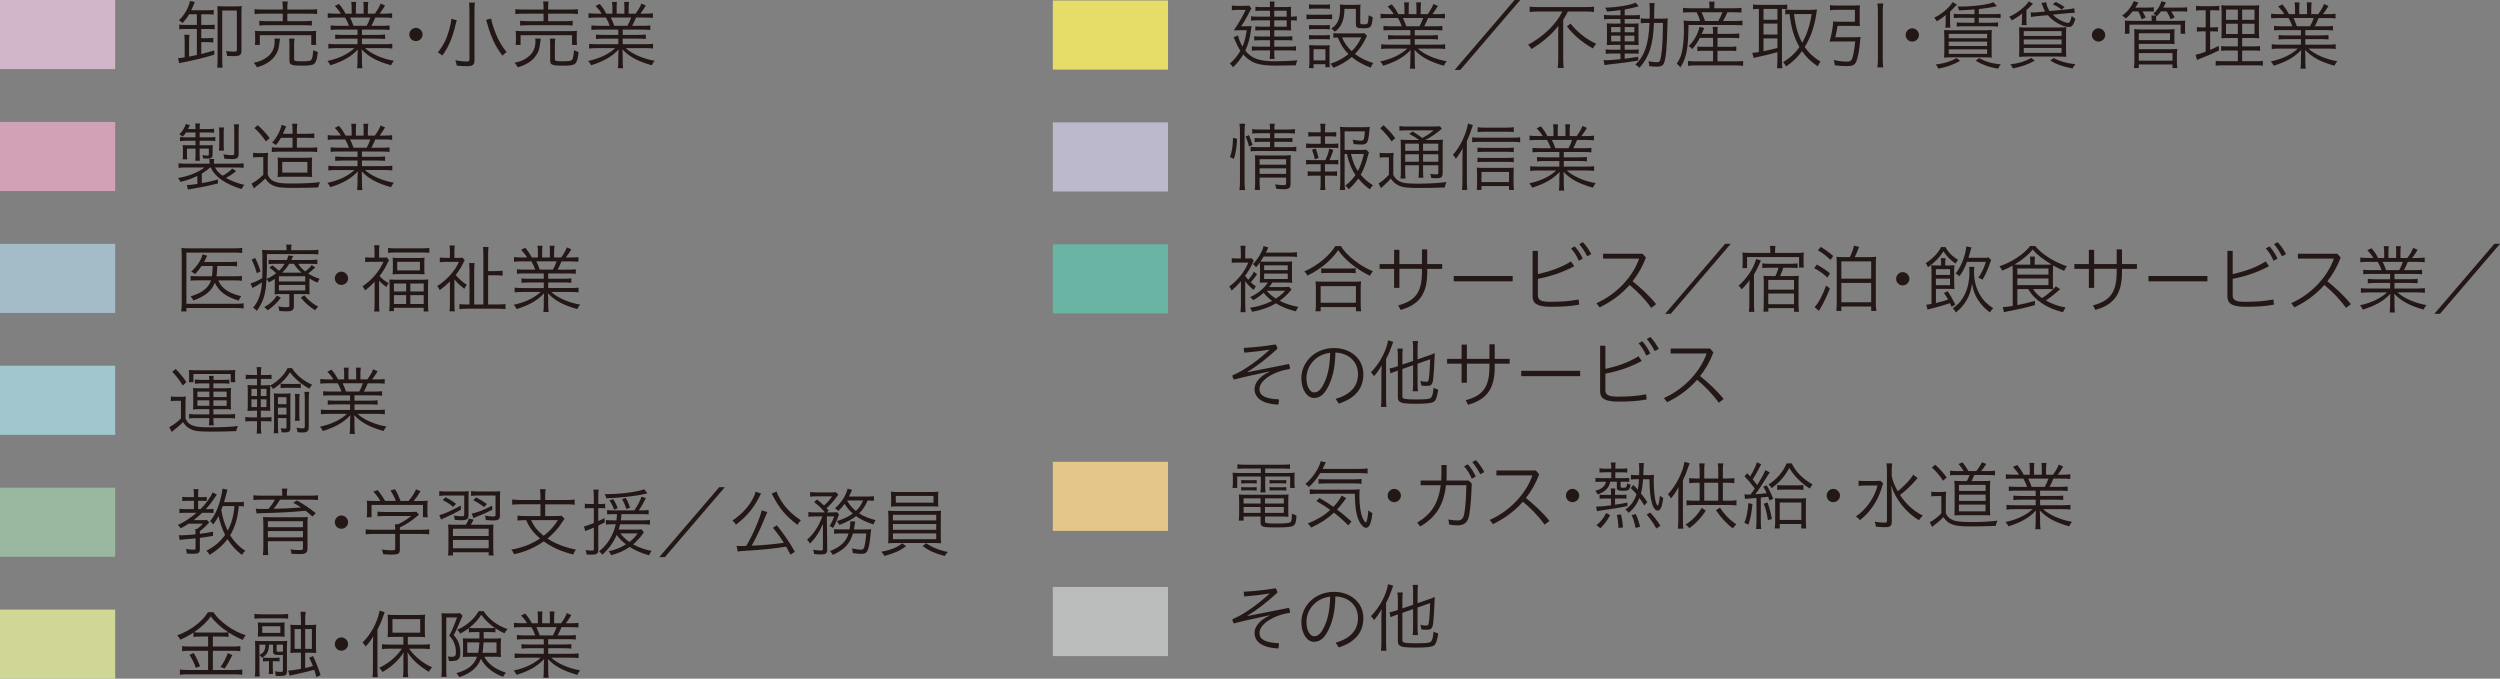 <?xml version="1.0" encoding="UTF-8"?><svg id="_レイヤー_2" xmlns="http://www.w3.org/2000/svg" viewBox="0 0 184.552 50.102"><rect x="0" y="0" width="184.552" height="50.102" fill="#808080" stroke="none"/><defs><style>.cls-1{fill:#fcd68c;}.cls-1,.cls-2,.cls-3,.cls-4,.cls-5,.cls-6,.cls-7,.cls-8,.cls-9,.cls-10,.cls-11,.cls-12{stroke-width:0px;}.cls-1,.cls-2,.cls-3,.cls-4,.cls-5,.cls-6,.cls-7,.cls-8,.cls-9,.cls-10,.cls-12{opacity:.8;}.cls-2{fill:#e5c2db;}.cls-3{fill:#aad7e1;}.cls-4{fill:#ccc7df;}.cls-5{fill:#c9caca;}.cls-6{fill:#fff462;}.cls-7{fill:#e3eb98;}.cls-8{fill:#64c0ab;}.cls-9{fill:#a0c5a6;}.cls-10{fill:#acc9d9;}.cls-11{fill:#231815;}.cls-12{fill:#e5a9c3;}</style></defs><g id="_レイヤー_1-2"><path class="cls-11" d="M13.958,1.053c-.137.241-.273.422-.488.658-.082-.098-.148-.153-.264-.219.385-.336.73-.939.818-1.418l.357.077c-.027.05-.033.061-.182.423-.027.066-.049.109-.082.182h1.203c.203,0,.346-.012.455-.027v.352c-.104-.018-.264-.027-.45-.027h-.467v.785h.555c.198,0,.329-.006.435-.021v.346c-.133-.017-.242-.021-.435-.021h-.555v.675h.45c.197,0,.341-.005.439-.027v.347c-.126-.022-.219-.027-.439-.027h-.45v.879c.264-.066.638-.171.962-.27v.318c-.813.242-1.457.396-2.176.538-.22.038-.318.061-.418.093l-.082-.379h.049c.072,0,.1-.005.439-.055v-1.186c0-.231-.01-.379-.032-.479h.39c-.021.121-.033.242-.033.467v1.143c.182-.033.418-.082.577-.121v-1.916h-.851c-.204,0-.324.005-.451.027v-.357c.104.016.264.027.456.027h.846v-.785h-.577ZM17.825,3.744c0,.324-.115.4-.593.4-.165,0-.274-.006-.472-.011-.006-.143-.018-.203-.072-.362.17.021.424.039.594.039.182,0,.203-.018.203-.166V.778h-1.082v3.604c0,.248.011.521.033.615h-.402c.018-.104.028-.367.028-.604V.932c0-.264-.005-.379-.017-.484.127.018.285.023.473.023h.857c.23,0,.34-.006.477-.023-.021.116-.027.287-.027.479v2.818Z"/><path class="cls-11" d="M20.667,2.849c-.017.099-.021.126-.027.226-.066.582-.143.801-.406,1.143-.297.352-.688.582-1.264.752-.061-.127-.137-.236-.236-.34.346-.072.511-.133.725-.248.561-.307.818-.73.818-1.324,0-.076-.005-.12-.016-.213l.406.005ZM20.876.602c0-.219-.012-.379-.033-.494h.4c-.021.104-.032.258-.032.494v.104h1.609c.291,0,.483-.011.588-.032v.367c-.132-.021-.341-.033-.583-.033h-1.614v.555h1.241c.285,0,.461-.01.571-.032v.356c-.132-.021-.296-.027-.571-.027h-2.74c-.236,0-.435.012-.566.027v-.356c.104.022.285.032.566.032h1.164v-.555h-1.483c-.291,0-.435.012-.599.033v-.367c.104.021.303.032.599.032h1.483v-.104ZM18.815,3.316c.018-.115.022-.198.022-.368v-.308c0-.153-.005-.264-.022-.362.138.016.336.021.539.021h3.455c.209,0,.4-.006.538-.021-.017.088-.022.215-.022.357v.307c0,.16.006.281.022.374h-.368v-.72h-3.801v.72h-.363ZM21.71,4.343c0,.159.061.181.545.181.505,0,.653-.021.725-.115.072-.088.115-.291.143-.709.072.045.236.111.341.139-.05.482-.126.746-.259.861-.115.11-.367.148-.922.148-.406,0-.604-.016-.742-.07-.131-.045-.176-.127-.176-.314v-1.186c0-.23-.006-.33-.027-.429h.406c-.021.099-.033.208-.033.423v1.071Z"/><path class="cls-11" d="M24.98,2.184c-.253,0-.444.012-.571.027v-.334c.121.016.312.027.571.027h.78c-.061-.193-.165-.418-.28-.61h-.681c-.27,0-.473.011-.605.027v-.347c.139.023.319.033.594.033h.373c-.098-.176-.258-.379-.444-.57l.308-.148c.22.264.34.445.483.719h.45v-.412c0-.181-.011-.346-.033-.455h.369c-.018.082-.022.23-.022.445v.422h.571v-.422c0-.193-.006-.363-.021-.445h.367c-.021.088-.033.285-.033.455v.412h.518c.213-.302.34-.521.422-.746l.33.143c-.154.258-.23.373-.406.604h.329c.269,0,.462-.01.599-.033v.347c-.137-.017-.34-.027-.609-.027h-.637c-.11.264-.198.45-.286.61h.763c.264,0,.457-.012.578-.027v.334c-.133-.016-.314-.027-.578-.027h-1.461v.391h1.133c.23,0,.455-.012.576-.027v.329c-.127-.017-.33-.027-.576-.027h-1.133v.411h1.632c.308,0,.489-.01.61-.032v.352c-.166-.022-.352-.032-.61-.032h-1.406c.439.422,1.296.796,2.132.934-.088.104-.148.197-.209.334-1.039-.296-1.643-.62-2.17-1.17.017.193.021.342.021.462v.356c0,.242.012.424.033.566h-.39c.022-.154.032-.335.032-.566v-.356c0-.099.006-.269.022-.456-.499.527-1.087.868-2.026,1.164-.066-.131-.133-.225-.221-.318.841-.182,1.5-.494,2-.949h-1.33c-.24,0-.434.01-.598.032v-.352c.131.022.302.032.598.032h1.555v-.411h-1.07c-.248,0-.451.011-.577.027v-.329c.116.016.347.027.577.027h1.07v-.391h-1.411ZM27.067,1.904c.105-.182.198-.391.27-.61h-1.494c.115.247.154.329.253.61h.972Z"/><path class="cls-11" d="M31.198,2.547c0,.273-.236.488-.494.488-.275,0-.488-.215-.488-.488,0-.259.213-.494.488-.494.258,0,.494.235.494.494Z"/><path class="cls-11" d="M33.719,1.492c-.027.093-.055.197-.082.302-.254,1.05-.506,1.642-.984,2.308-.088-.088-.214-.171-.329-.227.429-.56.643-.988.835-1.675.088-.308.154-.62.159-.808l.401.1ZM35.059.19c-.021.11-.033.324-.033.55v3.702c0,.346-.126.445-.57.445-.221,0-.439-.012-.742-.045-.021-.158-.044-.246-.104-.395.352.066.588.094.796.094.199,0,.248-.027.248-.139V.735c0-.242-.012-.407-.033-.545h.439ZM36.262,1.365c.033.264.132.6.335,1.109.209.527.45.939.802,1.373-.126.083-.23.171-.307.264-.512-.67-.824-1.323-1.121-2.355-.027-.094-.055-.188-.088-.286l.379-.104Z"/><path class="cls-11" d="M39.917,2.849c-.017.099-.021.126-.027.226-.066.582-.143.801-.406,1.143-.297.352-.688.582-1.264.752-.061-.127-.137-.236-.236-.34.346-.072.511-.133.725-.248.561-.307.818-.73.818-1.324,0-.076-.005-.12-.016-.213l.406.005ZM40.126.602c0-.219-.012-.379-.033-.494h.4c-.021.104-.032.258-.032.494v.104h1.609c.291,0,.483-.011.588-.032v.367c-.132-.021-.341-.033-.583-.033h-1.614v.555h1.241c.285,0,.461-.01.571-.032v.356c-.132-.021-.296-.027-.571-.027h-2.74c-.236,0-.435.012-.566.027v-.356c.104.022.285.032.566.032h1.164v-.555h-1.483c-.291,0-.435.012-.599.033v-.367c.104.021.303.032.599.032h1.483v-.104ZM38.065,3.316c.018-.115.022-.198.022-.368v-.308c0-.153-.005-.264-.022-.362.138.016.336.021.539.021h3.455c.209,0,.4-.006.538-.021-.017.088-.022.215-.022.357v.307c0,.16.006.281.022.374h-.368v-.72h-3.801v.72h-.363ZM40.96,4.343c0,.159.061.181.545.181.505,0,.653-.021.725-.115.072-.088.115-.291.143-.709.072.045.236.111.341.139-.05.482-.126.746-.259.861-.115.11-.367.148-.922.148-.406,0-.604-.016-.742-.07-.131-.045-.176-.127-.176-.314v-1.186c0-.23-.006-.33-.027-.429h.406c-.021.099-.033.208-.033.423v1.071Z"/><path class="cls-11" d="M44.23,2.184c-.253,0-.444.012-.571.027v-.334c.121.016.312.027.571.027h.78c-.061-.193-.165-.418-.28-.61h-.681c-.27,0-.473.011-.605.027v-.347c.139.023.319.033.594.033h.373c-.098-.176-.258-.379-.444-.57l.308-.148c.22.264.34.445.483.719h.45v-.412c0-.181-.011-.346-.033-.455h.369c-.018.082-.022.23-.022.445v.422h.571v-.422c0-.193-.006-.363-.021-.445h.367c-.021.088-.033.285-.033.455v.412h.518c.213-.302.34-.521.422-.746l.33.143c-.154.258-.23.373-.406.604h.329c.269,0,.462-.01.599-.033v.347c-.137-.017-.34-.027-.609-.027h-.637c-.11.264-.198.45-.286.61h.763c.264,0,.457-.012.578-.027v.334c-.133-.016-.314-.027-.578-.027h-1.461v.391h1.133c.23,0,.455-.012.576-.027v.329c-.127-.017-.33-.027-.576-.027h-1.133v.411h1.632c.308,0,.489-.01.61-.032v.352c-.166-.022-.352-.032-.61-.032h-1.406c.439.422,1.296.796,2.132.934-.088.104-.148.197-.209.334-1.039-.296-1.643-.62-2.17-1.17.017.193.021.342.021.462v.356c0,.242.012.424.033.566h-.39c.022-.154.032-.335.032-.566v-.356c0-.099.006-.269.022-.456-.499.527-1.087.868-2.026,1.164-.066-.131-.133-.225-.221-.318.841-.182,1.5-.494,2-.949h-1.33c-.24,0-.434.01-.598.032v-.352c.131.022.302.032.598.032h1.555v-.411h-1.07c-.248,0-.451.011-.577.027v-.329c.116.016.347.027.577.027h1.07v-.391h-1.411ZM46.317,1.904c.105-.182.198-.391.27-.61h-1.494c.115.247.154.329.253.61h.972Z"/><path class="cls-11" d="M15.502,12.365c-.11.115-.406.334-.604.45v.703c.539-.099.709-.138,1.188-.269v.296c-.726.181-1.127.264-1.924.396-.093.017-.164.027-.285.055l-.082-.335c.159.005.362-.022.774-.083v-.587c-.362.176-.759.318-1.253.439-.049-.116-.088-.187-.182-.286.797-.137,1.467-.406,1.967-.779h-1.346c-.279,0-.461.006-.576.027v-.336c.137.018.352.027.582.027h1.709v-.093c0-.099-.012-.203-.018-.253h.363c-.012.055-.021.176-.021.253v.093h1.609c.246,0,.461-.01.582-.027v.336c-.115-.021-.291-.027-.577-.027h-1.532c.109.219.285.412.555.609.297-.154.582-.373.714-.533l.286.188c-.27.225-.412.318-.753.505.417.231.89.412,1.356.511-.082.094-.126.17-.197.313-1.209-.374-1.961-.896-2.285-1.593h-.05ZM13.733,9.778c-.088.127-.121.17-.248.309-.093-.083-.137-.111-.252-.166.23-.214.391-.473.488-.773l.297.093c-.065.148-.088.192-.137.286h.555c0-.203-.006-.281-.027-.412h.357c-.022.121-.027.197-.027.412h.604c.215,0,.352-.006.461-.027v.301c-.131-.016-.252-.021-.461-.021h-.604v.357h.675c.236,0,.362-.006.478-.027v.302c-.121-.017-.269-.022-.467-.022h-.686v.336h.521c.225,0,.367-.006.45-.017-.011.083-.017.171-.017.274v.424c0,.23-.088.301-.379.301-.072,0-.209-.005-.324-.016,0-.066-.021-.176-.049-.248.137.027.273.045.356.045.093,0,.12-.022.12-.115v-.406h-.68v.488c0,.148.005.308.021.412h-.346c.016-.127.021-.236.021-.412v-.488h-.632v.455c0,.165.005.253.022.341h-.342c.018-.11.023-.176.023-.352v-.368c0-.127-.006-.264-.018-.335.055.011.286.017.418.017h.527v-.336h-.703c-.192,0-.303.012-.439.033v-.307c.121.016.242.021.412.021h.73v-.357h-.703ZM16.161,11.117c.017-.093.027-.235.027-.367v-.956c0-.147-.011-.291-.027-.384h.379c-.021.088-.027.203-.027.384v.95c0,.16.006.242.021.373h-.373ZM17.616,11.349c0,.302-.115.396-.504.396-.105,0-.38-.012-.545-.027-.021-.127-.055-.258-.082-.324.252.039.445.061.588.061.203,0,.22-.012.22-.148v-1.664c0-.193-.011-.336-.033-.467h.39c-.021.121-.033.273-.033.478v1.697Z"/><path class="cls-11" d="M18.684,11.278c.109.021.219.027.417.027h.286c.148,0,.301-.012.406-.027-.022.148-.027.291-.027.566v1.06c.131.274.241.39.482.489.27.115.572.153,1.215.153.973,0,1.643-.032,2.158-.104-.082.197-.094.23-.126.396-.55.022-1.171.033-1.829.033-.906,0-1.203-.038-1.527-.187-.23-.11-.396-.258-.555-.506-.23.23-.391.373-.648.566-.044.038-.109.088-.191.164l-.176-.357c.17-.061.62-.395.867-.647v-1.302h-.357c-.187,0-.279.006-.395.027v-.352ZM19.03,9.239c.318.286.631.626.879.956l-.28.242c-.259-.385-.532-.703-.847-.984l.248-.214ZM20.738,10.174c-.115.208-.192.318-.368.537-.071-.065-.164-.126-.285-.181.335-.352.637-.912.697-1.308l.346.104c-.005.017-.016.038-.021.044l-.027.055c0,.006-.012.033-.021.055l-.045.11c-.055.132-.082.198-.126.286h.708v-.188c0-.274-.01-.439-.032-.555h.384c-.021.104-.032.275-.032.555v.188h.774c.258,0,.396-.012.511-.033v.352c-.138-.017-.28-.021-.505-.021h-.78v.725h1.005c.23,0,.385-.006.494-.027v.352c-.158-.018-.291-.027-.494-.027h-2.379c-.176,0-.334.01-.477.027v-.352c.098.016.24.027.488.027h1.043v-.725h-.856ZM21.03,13.046c-.242,0-.396.005-.539.022.017-.121.021-.226.021-.512v-.444c0-.302-.005-.385-.021-.489.154.021.291.027.571.027h1.411c.297,0,.418-.006.572-.027-.018.109-.022.203-.022.521v.407c0,.329.005.401.022.517-.133-.012-.336-.022-.561-.022h-1.455ZM20.836,12.744h1.857v-.791h-1.857v.791Z"/><path class="cls-11" d="M24.98,11.184c-.253,0-.444.012-.571.027v-.334c.121.016.312.027.571.027h.78c-.061-.193-.165-.418-.28-.61h-.681c-.27,0-.473.011-.605.027v-.347c.139.023.319.033.594.033h.373c-.098-.176-.258-.379-.444-.57l.308-.148c.22.264.34.445.483.719h.45v-.412c0-.181-.011-.346-.033-.455h.369c-.018.082-.022.23-.022.445v.422h.571v-.422c0-.193-.006-.363-.021-.445h.367c-.021.088-.033.285-.033.455v.412h.518c.213-.302.34-.521.422-.746l.33.143c-.154.258-.23.373-.406.604h.329c.269,0,.462-.01.599-.033v.347c-.137-.017-.34-.027-.609-.027h-.637c-.11.264-.198.45-.286.61h.763c.264,0,.457-.012.578-.027v.334c-.133-.016-.314-.027-.578-.027h-1.461v.391h1.133c.23,0,.455-.012.576-.027v.329c-.127-.017-.33-.027-.576-.027h-1.133v.411h1.632c.308,0,.489-.01.61-.032v.352c-.166-.022-.352-.032-.61-.032h-1.406c.439.422,1.296.796,2.132.934-.088.104-.148.197-.209.334-1.039-.296-1.643-.62-2.17-1.17.017.193.021.342.021.462v.356c0,.242.012.424.033.566h-.39c.022-.154.032-.335.032-.566v-.356c0-.099.006-.269.022-.456-.499.527-1.087.868-2.026,1.164-.066-.131-.133-.225-.221-.318.841-.182,1.5-.494,2-.949h-1.33c-.24,0-.434.01-.598.032v-.352c.131.022.302.032.598.032h1.555v-.411h-1.07c-.248,0-.451.011-.577.027v-.329c.116.016.347.027.577.027h1.07v-.391h-1.411ZM27.067,10.904c.105-.182.198-.391.27-.61h-1.494c.115.247.154.329.253.61h.972Z"/><path class="cls-11" d="M17.985,22.778c-.127-.028-.303-.039-.527-.039h-3.697v.252h-.385c.021-.153.039-.367.039-.588v-3.537c0-.209-.012-.423-.022-.561.159.022.319.027.561.027h3.399c.182,0,.375-.01.527-.037v.384c-.147-.022-.318-.032-.521-.032h-3.598v3.779h3.697c.203,0,.39-.012.527-.033v.385ZM16.106,20.696c.27.604.77.949,1.703,1.17-.066.07-.148.209-.193.324-.955-.297-1.438-.66-1.758-1.318-.208.588-.719,1.004-1.582,1.307-.049-.104-.131-.23-.208-.303.823-.23,1.341-.637,1.511-1.18h-.956c-.259,0-.411.005-.55.027v-.357c.121.021.286.027.555.027h1.018c.032-.225.049-.4.055-.758h-.818c-.16.236-.264.367-.489.604-.077-.076-.165-.137-.28-.191.418-.369.742-.863.84-1.275l.342.105-.027.043c-.018.033-.023.045-.039.088l-.061.121c-.017.045-.055.121-.104.209h1.906c.259,0,.423-.012.527-.027v.352c-.144-.017-.308-.027-.522-.027h-.939l-.005.126-.005.126c-.006.171-.018.33-.045.506h1.341c.236,0,.417-.012.532-.033v.368c-.115-.022-.312-.032-.537-.032h-1.209Z"/><path class="cls-11" d="M20.282,20.59c-.126.083-.236.148-.434.254-.044-.094-.094-.166-.17-.248-.061,1.148-.248,1.709-.721,2.352-.088-.105-.148-.16-.273-.23.412-.5.588-1.006.658-1.868-.17.11-.352.214-.588.347q-.049.027-.076.037l-.045.027-.137-.34c.16-.027.566-.209.868-.391.005-.197.011-.318.011-.588,0-1.158-.006-1.285-.027-1.499.148.017.379.028.615.028h1.191v-.061c0-.144-.01-.259-.032-.352h.406c-.022.093-.032.197-.032.352v.061h1.406c.258,0,.467-.012.598-.033v.346c-.17-.021-.291-.027-.576-.027h-3.219v.961c-.006.324-.012.615-.027.873.273-.121.482-.246.708-.422-.147-.154-.323-.297-.494-.407l.214-.176c.192.144.357.28.489.407.171-.16.296-.319.423-.518h-.725c-.209,0-.379.012-.462.022v-.323c.12.016.253.021.472.021h.869c.055-.121.076-.188.115-.336l.362.039c-.071.154-.093.197-.148.297h1.39c.209,0,.412-.012.533-.033v.34c-.133-.021-.253-.027-.521-.027h-.891c.176.254.285.374.521.561.226-.17.391-.334.473-.467l.27.176c-.236.221-.357.318-.527.445.252.164.479.27.846.391-.082.125-.115.191-.148.291-.258-.115-.418-.198-.604-.314v.671c0,.319,0,.374.016.5-.126-.017-.285-.022-.473-.022h-.691v.906c0,.275-.127.369-.5.369-.192,0-.385-.006-.576-.027-.012-.116-.033-.221-.083-.336.22.044.39.061.599.061.192,0,.225-.021.225-.132v-.841h-.57c-.221,0-.391.006-.521.022.01-.144.016-.198.016-.495v-.643ZM18.833,19.041c.158.309.264.561.4.988l-.275.144c-.104-.39-.225-.703-.384-1.005l.259-.127ZM20.733,21.975c-.297.4-.61.697-.984.934-.076-.104-.153-.182-.236-.242.412-.225.715-.504.924-.846l.297.154ZM20.59,20.778h1.943v-.385h-1.943v.385ZM20.59,21.442h1.943v-.406h-1.943v.406ZM22.26,20.129c-.242-.215-.363-.352-.566-.654h-.346c-.16.264-.291.43-.518.654h1.43ZM22.463,21.799c.296.363.615.621,1.027.84-.061.045-.166.171-.227.264-.417-.258-.735-.537-1.055-.928l.254-.176Z"/><path class="cls-11" d="M25.698,20.547c0,.273-.236.488-.494.488-.275,0-.488-.215-.488-.488,0-.259.213-.494.488-.494.258,0,.494.235.494.494Z"/><path class="cls-11" d="M27.653,20.793c-.197.221-.39.402-.703.643-.061-.137-.115-.219-.191-.301.676-.445,1.23-1.088,1.549-1.809h-.945c-.154,0-.285.012-.406.023v-.352c.104.01.264.021.4.021h.291v-.494c0-.121-.016-.342-.032-.418h.396c-.017.071-.027.275-.027.423v.489h.324c.131,0,.203-.006.246-.017l.16.208c-.049.078-.061.105-.109.209-.166.352-.336.638-.588.961.164.193.439.402.676.518-.066.082-.127.191-.166.291-.219-.148-.384-.291-.543-.473v1.719c0,.259.006.462.027.566h-.391c.022-.148.027-.324.033-.566v-1.643ZM28.647,18.305c.138.018.33.027.533.027h1.982c.221,0,.402-.01.533-.027v.363c-.109-.017-.324-.027-.511-.027h-2.026c-.188,0-.401.011-.512.027v-.363ZM31.097,20.651c.247,0,.429-.006.522-.021-.018.115-.022.297-.022.516v1.291c0,.221.011.439.032.555h-.352v-.269h-2.197v.247h-.352c.018-.115.033-.346.033-.543v-1.275c0-.225-.01-.39-.021-.516.094.01.297.016.533.016h1.823ZM29.004,19.47c0-.171-.012-.341-.021-.45.098.016.318.027.505.027h1.356c.17,0,.401-.012.5-.027-.016.126-.021.23-.021.439v.346c0,.22.006.33.021.451-.148-.018-.252-.022-.511-.022h-1.341c-.241,0-.361.005-.51.022.01-.1.021-.275.021-.439v-.347ZM29.081,21.514h.902v-.582h-.902v.582ZM29.081,22.442h.902v-.654h-.902v.654ZM29.323,19.959h1.676v-.633h-1.676v.633ZM30.29,21.514h.988v-.582h-.988v.582ZM30.29,22.442h.988v-.654h-.988v.654Z"/><path class="cls-11" d="M33.544,22.436c0,.23.011.418.033.545h-.396c.018-.115.033-.336.033-.545v-1.658c-.258.258-.479.445-.752.643-.045-.115-.1-.203-.188-.303.709-.444,1.318-1.12,1.604-1.785h-.977c-.154,0-.33.012-.435.027v-.352c.181.022.274.027.423.027h.324v-.5c0-.158-.016-.318-.033-.411h.396c-.022.104-.033.253-.033.417v.494h.291c.17,0,.27-.005.307-.016l.166.187c-.027.027-.072.11-.11.203-.148.313-.335.615-.56.89.208.258.499.517.823.726-.056.065-.144.208-.181.296-.352-.269-.522-.434-.736-.697v1.812ZM36.778,22.475c.259,0,.424-.012.539-.027v.373c-.154-.021-.335-.033-.571-.033h-2.235c-.281,0-.457.012-.594.033v-.373c.121.021.28.027.539.027h.203v-2.473c0-.241-.012-.455-.033-.582h.412c-.022.105-.033.352-.033.572v2.482h.676v-3.664c0-.252-.012-.467-.033-.576h.412c-.017.137-.027.356-.027.588v1.191h.543c.227,0,.407-.012.527-.033v.373c-.137-.021-.324-.032-.532-.032h-.538v2.153h.746Z"/><path class="cls-11" d="M38.73,20.184c-.253,0-.444.012-.571.027v-.334c.121.016.312.027.571.027h.78c-.061-.193-.165-.418-.28-.61h-.681c-.27,0-.473.011-.605.027v-.347c.139.023.319.033.594.033h.373c-.098-.176-.258-.379-.444-.57l.308-.148c.22.264.34.445.483.719h.45v-.412c0-.181-.011-.346-.033-.455h.369c-.018.082-.022.23-.022.445v.422h.571v-.422c0-.193-.006-.363-.021-.445h.367c-.021.088-.033.285-.033.455v.412h.518c.213-.302.34-.521.422-.746l.33.143c-.154.258-.23.373-.406.604h.329c.269,0,.462-.01.599-.033v.347c-.137-.017-.34-.027-.609-.027h-.637c-.11.264-.198.45-.286.61h.763c.264,0,.457-.012.578-.027v.334c-.133-.016-.314-.027-.578-.027h-1.461v.391h1.133c.23,0,.455-.012.576-.027v.329c-.127-.017-.33-.027-.576-.027h-1.133v.411h1.632c.308,0,.489-.01.61-.032v.352c-.166-.022-.352-.032-.61-.032h-1.406c.439.422,1.296.796,2.132.934-.088.104-.148.197-.209.334-1.039-.296-1.643-.62-2.17-1.17.017.193.021.342.021.462v.356c0,.242.012.424.033.566h-.39c.022-.154.032-.335.032-.566v-.356c0-.099.006-.269.022-.456-.499.527-1.087.868-2.026,1.164-.066-.131-.133-.225-.221-.318.841-.182,1.5-.494,2-.949h-1.33c-.24,0-.434.01-.598.032v-.352c.131.022.302.032.598.032h1.555v-.411h-1.07c-.248,0-.451.011-.577.027v-.329c.116.016.347.027.577.027h1.07v-.391h-1.411ZM40.817,19.904c.105-.182.198-.391.27-.61h-1.494c.115.247.154.329.253.61h.972Z"/><path class="cls-11" d="M12.618,29.266c.126.022.214.027.417.027h.274c.154,0,.275-.005.412-.027-.021.166-.027.291-.027.566v1.071c.132.269.236.379.467.483.27.121.582.159,1.242.159,1.016,0,1.652-.027,2.158-.099-.066.148-.1.258-.121.379-.714.027-1.153.039-1.769.039-.983,0-1.28-.033-1.593-.188-.226-.104-.406-.27-.566-.511-.236.235-.406.379-.626.544-.083.066-.12.094-.208.176l-.182-.352c.197-.082.594-.373.862-.643v-1.303h-.347c-.186,0-.264.006-.395.027v-.352ZM12.974,27.239c.319.335.556.62.786.967l-.27.253c-.242-.406-.483-.72-.775-1.012l.259-.208ZM13.963,27.641c0-.121-.006-.236-.022-.33.126.017.292.021.5.021h2.438c.203,0,.369-.005.494-.021-.016.104-.021.197-.021.33v.225c0,.148.006.264.021.346h-.34v-.604h-2.758v.604h-.335c.017-.109.022-.186.022-.334v-.236ZM14.661,30.205c-.154,0-.312.006-.418.022.018-.12.022-.192.022-.352v-.879c0-.176-.005-.236-.022-.356.105.016.259.021.418.021h.791v-.357h-.643c-.176,0-.318.012-.424.027v-.318c.1.017.248.027.412.027h.654c-.006-.137-.012-.203-.027-.291h.357c-.018.088-.022.17-.027.291h.773c.188,0,.303-.006.401-.021v.312c-.099-.021-.235-.027-.417-.027h-.758v.357h.889c.193,0,.309-.006.418-.021-.016.104-.021.219-.021.356v.879c0,.148.006.241.021.352-.109-.017-.279-.022-.423-.022h-.884v.385h1.143c.203,0,.352-.011.455-.033v.336c-.143-.022-.247-.027-.461-.027h-1.137v.065c0,.165.016.374.032.467h-.368c.017-.083.033-.302.033-.462v-.07h-1.027c-.191,0-.33.01-.461.027v-.336c.115.022.297.033.455.033h1.033v-.385h-.791ZM14.573,28.909v.401h.879v-.401h-.879ZM14.573,29.552v.407h.879v-.407h-.879ZM15.754,29.311h.977v-.401h-.977v.401ZM15.754,29.959h.977v-.407h-.977v.407Z"/><path class="cls-11" d="M18.974,27.514c0-.154-.011-.291-.032-.412h.352c-.023.127-.033.275-.033.412v.17h.346c.209,0,.324-.005.439-.027v.33c-.137-.017-.225-.021-.434-.021h-.357v.478h.225c.27,0,.363-.005.479-.017l-.006.033c.555-.303,1.088-.841,1.275-1.285h.328c.292.482.885.977,1.489,1.225-.077.082-.153.182-.208.291-.545-.28-1.143-.791-1.429-1.214-.253.435-.747.923-1.247,1.241-.049-.088-.132-.187-.209-.252-.006.076-.011.186-.011.449v.901c0,.347.005.417.017.517l-.066-.006c-.088-.006-.176-.011-.428-.011h-.209v.495h.352c.191,0,.34-.012.434-.028v.335c-.115-.021-.236-.027-.434-.027h-.346v.412c0,.209.01.368.033.506h-.352c.021-.115.032-.281.032-.512v-.406h-.423c-.192,0-.318.006-.445.027v-.335c.109.017.258.028.445.028h.423v-.495h-.187c-.16,0-.396.011-.517.022.017-.121.022-.286.022-.539v-.862c0-.259-.006-.396-.022-.517.176.018.264.022.5.022h.203v-.478h-.39c-.188,0-.346.01-.439.027v-.336c.104.018.236.027.439.027h.39v-.17ZM18.562,28.706v.527h.412v-.527h-.412ZM18.562,29.481v.571h.412v-.571h-.412ZM19.672,29.234v-.527h-.418v.527h.418ZM19.672,30.052v-.571h-.418v.571h.418ZM20.518,31.496c0,.193.011.357.027.489h-.341c.017-.11.027-.324.027-.5v-1.95c0-.219-.005-.362-.017-.5.1.018.221.022.424.022h.384c.204,0,.329-.005.429-.022-.012.094-.017.275-.017.506v2.043c0,.27-.083.336-.412.336-.088,0-.132,0-.235-.006,0-.104-.023-.215-.061-.308.109.022.225.032.324.032.076,0,.098-.027.098-.104v-.67h-.631v.631ZM21.149,29.838v-.517h-.631v.517h.631ZM21.149,30.607v-.511h-.631v.511h.631ZM20.715,28.321c.088.017.236.022.406.022h.676c.188,0,.313-.006.406-.022v.329c-.088-.016-.241-.021-.406-.021h-.676c-.164,0-.318.006-.406.021v-.329ZM22.122,29.08c-.021.115-.027.219-.027.412v1.104c0,.209.012.352.027.467h-.357c.018-.094.027-.303.027-.467v-1.104c0-.166-.01-.319-.027-.412h.357ZM22.792,31.49c0,.347-.094.435-.455.435-.115,0-.236-.005-.379-.022,0-.098-.027-.23-.066-.334.176.038.312.055.445.055.131,0,.164-.033.164-.165v-1.999c0-.236-.011-.385-.033-.533h.357c-.021.159-.033.312-.033.533v2.031Z"/><path class="cls-11" d="M24.43,29.184c-.252,0-.445.012-.571.027v-.334c.12.016.313.027.571.027h.779c-.06-.193-.164-.418-.279-.61h-.682c-.27,0-.473.011-.604.027v-.347c.137.023.318.033.593.033h.374c-.1-.176-.258-.379-.445-.57l.308-.148c.22.264.341.445.483.719h.451v-.412c0-.181-.012-.346-.033-.455h.367c-.016.082-.021.23-.021.445v.422h.571v-.422c0-.193-.005-.363-.022-.445h.369c-.023.088-.033.285-.033.455v.412h.516c.215-.302.341-.521.424-.746l.329.143c-.153.258-.231.373-.407.604h.33c.27,0,.461-.01.6-.033v.347c-.139-.017-.342-.027-.61-.027h-.638c-.109.264-.197.45-.285.61h.764c.264,0,.455-.012.576-.027v.334c-.131-.016-.312-.027-.576-.027h-1.461v.391h1.131c.23,0,.456-.012.577-.027v.329c-.126-.017-.329-.027-.577-.027h-1.131v.411h1.631c.308,0,.488-.01.609-.032v.352c-.164-.022-.352-.032-.609-.032h-1.406c.439.422,1.297.796,2.131.934-.088.104-.148.197-.208.334-1.038-.296-1.643-.62-2.17-1.17.017.193.022.342.022.462v.356c0,.242.01.424.033.566h-.391c.021-.154.033-.335.033-.566v-.356c0-.099.006-.269.021-.456-.5.527-1.088.868-2.027,1.164-.065-.131-.131-.225-.219-.318.84-.182,1.499-.494,1.999-.949h-1.329c-.242,0-.434.01-.6.032v-.352c.133.022.303.032.6.032h1.555v-.411h-1.072c-.246,0-.449.011-.576.027v-.329c.115.016.346.027.576.027h1.072v-.391h-1.412ZM26.518,28.904c.104-.182.197-.391.269-.61h-1.494c.116.247.153.329.253.61h.973Z"/><path class="cls-11" d="M13.711,37.854c-.281.006-.374.006-.467.023v-.324c.076.021.258.032.467.032h.604v-.615h-.423c-.198,0-.341.005-.435.022v-.318c.066.016.221.027.439.027h.418v-.198c-.006-.171-.011-.296-.033-.396h.374c-.022.082-.033.22-.028.396v.198h.281c.148,0,.291-.012.352-.022v.308c-.077-.012-.176-.017-.336-.017h-.297v.615h.176c.375-.368.781-.934.885-1.235l.324.158c-.434.638-.5.726-.824,1.077h.209c.176,0,.28-.005.363-.022v.314c-.094-.018-.188-.023-.363-.023h-.473c-.209.204-.395.369-.631.545h.593c.247,0,.308-.006.385-.022l.176.187-.017.022-.021.022c-.006.005-.018.016-.033.032l-.05.056c-.187.197-.347.346-.571.516v.197c.396-.049.555-.076.973-.158v.302c-.451.083-.665.115-.973.153v.818c0,.291-.099.357-.511.357-.126,0-.28-.006-.45-.016-.012-.127-.027-.221-.061-.342.22.039.396.055.571.055.104,0,.132-.021.132-.12v-.714c-.154.016-.275.027-.352.033l-.561.049c-.094.006-.182.017-.258.033l-.061-.346c.061.005.121.005.176.005.182,0,.697-.032,1.055-.071v-.033c-.006-.258-.006-.291-.021-.362h.131c.188-.144.297-.241.434-.396h-1.049c-.197.127-.346.215-.588.346-.065-.104-.121-.17-.214-.241.495-.236.944-.532,1.384-.907h-.801ZM18.001,37.393c-.109-.021-.191-.027-.373-.033-.071.857-.28,1.561-.637,2.154.273.449.691.879,1.125,1.147-.104.077-.186.176-.258.302-.434-.318-.774-.697-1.065-1.164-.324.439-.73.797-1.313,1.164-.07-.126-.158-.23-.252-.297.615-.328,1.043-.691,1.39-1.18-.187-.347-.417-1.006-.483-1.396-.104.215-.225.407-.391.621-.061-.088-.125-.148-.241-.23.352-.412.615-.994.796-1.73.083-.33.116-.516.121-.682l.369.078c-.018.043-.022.061-.027.098-.006.012-.012.039-.023.072l-.01.066c-.088.328-.143.537-.188.686h.945c.258,0,.385-.011.516-.033v.357ZM16.441,37.36c-.044.133-.061.176-.104.291.088.561.236,1.033.473,1.521.279-.516.455-1.147.494-1.812h-.862Z"/><path class="cls-11" d="M20.836,36.459c-.006-.192-.011-.264-.033-.391h.407c-.022.105-.033.231-.033.391v.132h1.741c.248,0,.424-.011.555-.032v.356c-.137-.017-.334-.028-.538-.028h-2.263c-.11.193-.336.518-.467.671.576-.005,1.252-.038,2.021-.099-.198-.133-.303-.197-.577-.341l.264-.176c.505.28.983.604,1.396.939l-.248.247c-.23-.209-.324-.291-.5-.423-.994.099-1.994.153-3.377.181-.121.006-.188.012-.242.018l-.066-.352c.188.016.291.021.594.021.055,0,.17,0,.352-.006.17-.197.352-.455.473-.682h-1.045c-.197,0-.416.012-.543.028v-.356c.132.021.308.032.555.032h1.576v-.132ZM19.776,39.953v.428c0,.27.012.467.028.594h-.396c.021-.165.033-.363.033-.615v-1.682c0-.203-.012-.395-.027-.516.104.016.324.021.625.021h2.1c.352,0,.467-.006.582-.021-.017.126-.021.312-.021.565v1.753c0,.318-.133.422-.533.422-.022,0-.236-.005-.648-.016-.006-.115-.033-.226-.077-.324.274.033.478.044.687.044.203,0,.236-.022.236-.153v-.5h-2.588ZM22.364,38.475h-2.588v.445h2.588v-.445ZM19.776,39.205v.462h2.588v-.462h-2.588Z"/><path class="cls-11" d="M25.698,38.547c0,.273-.236.488-.494.488-.275,0-.488-.215-.488-.488,0-.259.213-.494.488-.494.258,0,.494.235.494.494Z"/><path class="cls-11" d="M29.52,40.546c0,.329-.104.396-.604.396-.154,0-.439-.012-.621-.027-.033-.154-.061-.248-.109-.346.279.038.516.055.709.055.241,0,.279-.017.279-.133v-1.076h-1.615c-.225,0-.428.012-.564.033v-.373c.131.021.318.033.56.033h1.62v-.094c0-.127-.006-.198-.016-.313h.23c.335-.159.746-.417.961-.61h-1.973c-.164,0-.411.012-.51.027v-.352c.115.018.324.028.521.028h1.945c.181,0,.328-.005.4-.022l.197.221c-.049.037-.065.049-.115.093-.473.396-.77.588-1.297.852v.171h1.6c.258,0,.434-.012.565-.033v.373c-.11-.021-.329-.033-.571-.033h-1.594v1.132ZM28.071,36.981c-.148-.264-.27-.428-.512-.697l.324-.1c.23.287.357.463.55.797h.786c-.1-.279-.227-.521-.391-.773l.335-.094c.192.334.302.582.407.867h.588c.246-.279.428-.57.555-.861l.334.143c-.203.334-.34.521-.51.719h.417c.291,0,.45-.006.62-.021-.016.121-.021.225-.021.445v.4c0,.115.012.27.027.379h-.357v-.912h-3.795v.912h-.357c.017-.109.027-.247.027-.379v-.4c0-.221-.006-.324-.021-.445.182.016.291.021.615.021h.379Z"/><path class="cls-11" d="M32.939,36.58c-.253,0-.362.006-.511.033v-.363c.131.021.307.033.549.033h1.115c.27,0,.424-.006.517-.021-.017.143-.022.258-.022.521v1.203c0,.203-.033.291-.126.346-.088.055-.181.072-.396.072-.154,0-.318-.012-.494-.028-.006-.11-.039-.23-.072-.318.215.038.396.055.583.055.159,0,.187-.022.187-.153v-1.379h-1.329ZM34.032,37.618c-.434.253-.774.423-1.279.643-.082.038-.127.061-.193.093l-.131-.329c.285-.05,1.038-.384,1.576-.708l.027.302ZM33.45,37.42c-.23-.203-.456-.352-.77-.505l.215-.209c.303.159.494.274.774.489l-.22.225ZM35.844,38.738c.264,0,.451-.006.588-.021-.016.154-.021.27-.021.594v1.143c0,.279.011.434.033.549h-.369v-.236h-2.637v.236h-.367c.021-.109.033-.291.033-.549v-1.138c0-.324-.006-.412-.022-.599.159.016.313.021.588.021h.726c.098-.153.191-.367.214-.455l.362.076c-.088.16-.143.253-.22.379h1.093ZM33.438,39.569h2.637v-.539h-2.637v.539ZM33.438,40.475h2.637v-.615h-2.637v.615ZM35.284,36.58c-.252,0-.361.006-.51.033v-.363c.126.021.318.033.549.033h1.099c.264,0,.423-.006.505-.021-.016.121-.021.302-.021.521v1.219c0,.231-.021.291-.121.352-.07.051-.182.066-.373.066-.143,0-.285-.006-.549-.033-.006-.109-.027-.214-.066-.324.236.045.412.061.582.061.197,0,.203-.006.203-.153v-1.39h-1.297ZM36.35,37.629c-.324.17-.77.368-1.176.521-.121.05-.154.066-.225.1l-.127-.341c.28-.022.973-.291,1.506-.583l.021.303ZM35.735,37.432c-.27-.209-.527-.374-.797-.506l.203-.209c.318.16.522.286.809.494l-.215.221Z"/><path class="cls-11" d="M39.894,36.58c0-.215-.011-.341-.038-.467h.423c-.022.115-.033.246-.033.467v.33h1.61c.208,0,.434-.012.564-.039v.391c-.12-.023-.346-.033-.564-.033h-1.61v.867h.731c.23,0,.373-.011.472-.027l.231.23c-.056.061-.121.154-.193.27-.258.412-.648.84-1.07,1.187.576.384,1.269.647,2.098.818-.088.116-.148.22-.197.362-.846-.209-1.566-.527-2.182-.973-.625.451-1.384.781-2.191.951-.055-.132-.115-.236-.197-.341.779-.132,1.521-.417,2.115-.823-.484-.412-.797-.824-1.022-1.352h-.071c-.264,0-.423.011-.571.033v-.369c.115.022.313.033.577.033h1.12v-.867h-1.521c-.22,0-.444.01-.565.033v-.391c.131.021.357.039.565.039h1.521v-.33ZM39.208,38.399c.192.445.488.807.928,1.153.467-.368.775-.708,1.045-1.153h-1.973Z"/><path class="cls-11" d="M43.835,36.69c0-.247-.012-.412-.033-.549h.396c-.022.126-.033.302-.033.543v.522h.171c.131,0,.236-.005.34-.022v.347c-.099-.017-.203-.022-.34-.022h-.171v.961c.165-.07.247-.115.462-.23l.016.318c-.203.111-.279.148-.478.242v1.785c0,.297-.104.363-.555.363-.115,0-.171,0-.313-.012,0-.104-.027-.23-.065-.329.171.022.341.038.462.038.109,0,.143-.021.143-.104v-1.594c-.16.066-.27.109-.401.165-.077.027-.159.06-.231.099l-.098-.357c.191-.033.297-.065.73-.241v-1.104h-.309c-.12,0-.252.006-.356.022v-.352c.099.017.214.027.362.027h.303v-.517ZM45.323,37.953c-.182,0-.396.006-.506.021v-.324c.121.022.27.027.484.027h1.527c.235-.334.439-.73.527-1.016l.323.109c-.264.518-.329.627-.527.906h.259c.225,0,.356-.01.473-.032v.329c-.121-.016-.309-.021-.506-.021h-1.5c-.011.176-.033.34-.049.461h1.564c.281,0,.479-.01.588-.033v.352c-.143-.021-.379-.032-.588-.032h-1.614c-.033.144-.061.253-.104.396h1.236c.225,0,.379-.006.45-.021l.171.219c-.018.022-.028.033-.028.039-.005.006-.044.061-.099.143-.121.176-.461.544-.664.709.406.225.818.373,1.361.482-.076.105-.126.193-.182.33-.588-.17-1.01-.352-1.434-.621-.395.27-.852.473-1.367.61-.044-.11-.104-.208-.188-.291.484-.104.891-.264,1.281-.511-.292-.23-.522-.461-.688-.697-.242.57-.599,1.06-1.065,1.461-.05-.088-.126-.17-.236-.248.62-.482,1.055-1.191,1.235-1.999h-.176c-.258,0-.4.005-.549.027v-.341c.109.018.312.027.555.027h.221c.021-.148.037-.318.043-.461h-.23ZM47.532,36.476c-.615.147-1.885.286-2.78.308-.022-.132-.038-.182-.115-.308h.138c1.049,0,2.355-.171,2.773-.362l.248.302c-.051.011-.066.017-.105.022l-.033.01-.125.028ZM45.335,37.629c-.088-.264-.199-.479-.347-.682l.274-.104c.137.197.253.434.336.67l-.264.115ZM45.79,39.376c.16.214.412.45.676.632.252-.192.451-.396.604-.632h-1.279ZM46.229,37.574c-.055-.225-.17-.5-.312-.73l.279-.088c.138.236.226.439.313.725l-.28.094Z"/><path class="cls-11" d="M53.508,35.965l-4.427,5.164h-.417l4.427-5.164h.417Z"/><path class="cls-11" d="M56.186,36.438c-.045.061-.072.109-.148.273-.424.824-.962,1.462-1.709,2.017-.071-.115-.159-.22-.258-.302.604-.406,1.093-.906,1.412-1.451.164-.279.273-.532.291-.686l.412.148ZM58.35,40.942c-.133-.264-.203-.396-.313-.588-.802.132-1.835.236-2.961.303-.401.021-.423.027-.615.061l-.083-.418c.133.006.264.011.363.011.109,0,.164,0,.346-.011.429-.688,1.012-2.027,1.143-2.626l.418.126-.017.027c-.022.045-.032.078-.093.215-.385.955-.709,1.653-1.05,2.241.879-.038,1.614-.104,2.378-.214-.258-.406-.467-.692-.812-1.109l.297-.182c.566.714.961,1.297,1.324,1.955l-.324.209ZM57.329,36.283c.065.252.329.709.604,1.066.303.384.688.73,1.187,1.06-.104.104-.187.214-.253.335-.867-.659-1.34-1.219-1.818-2.158-.043-.083-.055-.11-.082-.148l.363-.154Z"/><path class="cls-11" d="M60.147,38.123c-.214,0-.373.012-.473.033v-.357c.11.022.259.027.495.027h.726c-.209-.264-.5-.537-.797-.764l.214-.191c.241.191.356.291.517.445.285-.259.396-.379.599-.676h-1.143c-.226,0-.39.011-.483.027v-.346c.104.016.291.027.511.027h1.032c.193,0,.264-.006.363-.018l.182.198c-.055.056-.094.104-.16.198-.23.307-.439.549-.709.785.066.071.078.088.154.176l-.137.137h.373c.192,0,.308-.005.385-.016l.143.176c-.021.038-.033.066-.049.104-.006.022-.012.033-.022.061l-.065.182c-.11.285-.182.429-.309.648-.098-.077-.126-.094-.252-.154.137-.209.247-.434.335-.703h-.538l.027,2.45c.006.264-.109.356-.429.356-.181,0-.286-.005-.544-.032.006-.077-.027-.226-.071-.313.247.039.407.055.565.055.121,0,.16-.032.16-.12l.005-1.841c-.259.6-.587,1.094-.967,1.451-.055-.115-.11-.198-.208-.291.477-.402.852-.967,1.131-1.715h-.561ZM63.872,39.084c.215,0,.363-.005.439-.021-.011.066-.016.1-.021.16l-.012.088-.021.241c-.061.626-.154,1.05-.27,1.187-.082.104-.203.148-.395.148-.188,0-.297-.012-.639-.061-.005-.121-.021-.209-.064-.346.312.07.482.098.652.098.193,0,.242-.064.314-.416.037-.209.06-.396.093-.781h-.983c-.203.742-.648,1.215-1.488,1.582-.05-.098-.133-.214-.209-.279.779-.303,1.203-.703,1.373-1.303h-.571c-.241,0-.368.006-.494.027v-.346c.11.017.241.021.505.021h.633c.037-.181.055-.334.055-.482,0-.045-.006-.066-.012-.115l.379.011q-.027.143-.049.308c-.017.115-.027.187-.05.279h.835ZM64.514,36.97c-.104-.011-.27-.022-.467-.022-.17.402-.357.682-.626.951.296.197.753.385,1.214.494-.071.109-.109.182-.154.324-.505-.16-.972-.379-1.285-.615-.258.215-.697.445-1.236.648-.037-.094-.104-.203-.181-.281.456-.137.862-.334,1.175-.56-.264-.231-.449-.456-.604-.72-.143.203-.23.297-.473.539-.061-.083-.126-.139-.236-.209.462-.391.809-.939.929-1.445l.329.082c-.016.033-.043.094-.082.188-.088.197-.094.209-.143.312h1.307c.236,0,.412-.01.533-.027v.341ZM62.532,36.947c.148.281.362.533.648.775.246-.23.384-.429.527-.775h-1.176Z"/><path class="cls-11" d="M66.889,40.321c-.461.336-.836.506-1.599.721-.071-.139-.126-.204-.241-.314.664-.109,1.213-.329,1.555-.62l.285.214ZM65.582,38.283c0-.291-.005-.439-.022-.582.121.016.363.021.61.021h2.691c.241,0,.489-.006.61-.021-.018.109-.022.301-.022.582v1.258l.005.291v.094c0,.037.006.082.018.181-.138-.017-.352-.022-.61-.022h-2.691c-.259,0-.468.006-.61.022.012-.088.018-.12.018-.187l.005-.379v-1.258ZM69.251,37.02c0,.154.006.279.022.379-.104-.012-.356-.017-.604-.017h-2.301c-.242,0-.495.005-.605.017.018-.104.022-.242.022-.379v-.336c0-.143-.005-.264-.022-.389.16.021.319.027.615.027h2.285c.297,0,.451-.006.61-.027-.017.125-.022.219-.022.389v.336ZM65.917,38.414h3.197v-.412h-3.197v.412ZM65.917,39.108h3.197v-.424h-3.197v.424ZM65.917,39.805h3.197v-.429h-3.197v.429ZM66.126,36.608v.5h2.785v-.5h-2.785ZM68.372,40.102c.396.291,1,.532,1.604.643-.088.076-.192.209-.236.302-.774-.22-1.159-.39-1.632-.736l.264-.208Z"/><path class="cls-11" d="M14.788,46.992c-.248,0-.379.005-.506.027v-.324c-.334.225-.626.379-.978.527-.065-.133-.104-.193-.226-.318.994-.363,1.868-1.022,2.27-1.709h.412c.412.67,1.449,1.412,2.378,1.697-.077.082-.171.248-.214.346-.373-.153-.676-.312-1.055-.555v.336c-.121-.022-.27-.027-.494-.027h-.66v.735h1.5c.236,0,.396-.011.527-.032v.379c-.127-.022-.308-.033-.527-.033h-1.5v1.417h1.577c.214,0,.456-.011.593-.032v.389c-.137-.021-.367-.037-.598-.037h-3.391c-.225,0-.439.01-.615.037v-.389c.139.021.391.032.615.032h1.467v-1.417h-1.395c-.215,0-.412.011-.521.033v-.379c.137.021.301.032.521.032h1.395v-.735h-.576ZM14.299,48.205c.164.27.328.61.472.973l-.313.127c-.109-.33-.307-.73-.473-.962l.314-.138ZM16.376,46.696c.23,0,.352-.006.473-.022-.533-.352-1.006-.78-1.286-1.175-.286.417-.698.801-1.241,1.175.115.017.242.022.455.022h1.6ZM17.155,48.354c-.236.473-.352.676-.576,1l-.303-.121c.192-.236.418-.664.539-1.016l.34.137Z"/><path class="cls-11" d="M21.27,45.674c-.131-.018-.307-.027-.543-.027h-1.4c-.221,0-.406.01-.545.027v-.357c.133.021.309.033.561.033h1.373c.254,0,.424-.012.555-.033v.357ZM19.151,47.59v1.78c0,.269.01.45.027.571h-.363c.018-.137.027-.363.027-.615v-1.511c0-.176-.005-.39-.016-.511.061.012.324.021.5.021h1.406c.252,0,.395-.005.467-.021-.012.132-.018.297-.018.473v1.752c0,.308-.093.373-.549.373-.066,0-.176-.005-.274-.01-.011-.139-.032-.236-.065-.336.181.033.285.045.428.045.133,0,.165-.023.165-.116v-1.138c-.077,0-.214.006-.28.006-.352,0-.45-.055-.45-.27v-.494h-.292c-.027.506-.147.73-.521.973-.061-.094-.099-.137-.182-.203.342-.215.412-.335.435-.77h-.444ZM21.002,46.646c0,.144.005.274.017.356-.104-.01-.209-.016-.373-.016h-1.197c-.209,0-.303.006-.418.016.011-.07.016-.181.016-.352v-.352c0-.17-.005-.279-.016-.352.071.012.242.018.418.018h1.147c.181,0,.347-.006.423-.018-.012.072-.017.215-.017.352v.347ZM20.694,46.229h-1.334v.488h1.334v-.488ZM20.139,49.36c0,.143.006.274.021.395h-.324c.012-.076.022-.258.022-.389v-.555h-.132c-.137,0-.23.005-.312.021v-.291c.093.016.158.021.302.021h.593c.154,0,.248-.006.33-.021v.291c-.094-.017-.188-.021-.33-.021h-.17v.549ZM20.419,48.02c0,.076.038.093.226.093.104,0,.137,0,.241-.011v-.512h-.467v.43ZM22.215,45.701c0-.182-.016-.406-.033-.539h.385c-.027.16-.038.33-.038.539v.439h.318c.204,0,.362-.012.5-.027-.017.12-.022.269-.022.505v1.055c0,.253.006.411.022.532-.126-.016-.259-.021-.511-.021h-.308v1.131c.241-.055.329-.076.571-.143-.094-.252-.143-.361-.275-.62l.286-.121c.176.362.385.884.556,1.406l-.314.148c-.065-.269-.093-.356-.153-.544-.374.104-.56.154-1.39.341-.164.038-.27.06-.297.065-.016.006-.071.018-.126.033l-.11-.379h.061q.182,0,.879-.127v-1.191h-.285c-.242,0-.368.006-.494.021.01-.104.016-.312.016-.51v-1.061c0-.258-.006-.396-.021-.521.143.021.297.027.521.027h.264v-.439ZM21.749,46.438v1.461h.467v-1.461h-.467ZM23.023,47.899v-1.461h-.494v1.461h.494Z"/><path class="cls-11" d="M25.698,47.547c0,.273-.236.488-.494.488-.275,0-.488-.215-.488-.488,0-.259.213-.494.488-.494.258,0,.494.235.494.494Z"/><path class="cls-11" d="M27.532,47.617c0-.197.006-.434.018-.647-.144.264-.303.483-.561.763-.11-.176-.115-.186-.226-.307.615-.582,1.115-1.521,1.258-2.346l.374.109c-.027.061-.061.16-.105.297-.104.318-.246.654-.428,1.006v2.861c0,.275.006.456.027.632h-.391c.023-.198.033-.356.033-.643v-1.726ZM29.779,47.014h-.593c-.309,0-.424.006-.572.021.012-.104.022-.291.022-.488v-.697c0-.188-.011-.352-.022-.479.133.021.33.027.594.027h1.582c.312,0,.473-.011.594-.027-.018.159-.022.27-.022.488v.698c0,.226.005.352.022.478-.066-.011-.33-.021-.566-.021h-.714v.571h1.093c.193,0,.401-.011.533-.033v.368c-.17-.021-.357-.033-.527-.033h-1.006c.435.6,1.022,1.071,1.697,1.373-.082.088-.17.215-.24.33-.715-.428-1.23-.9-1.577-1.445.017.127.027.309.027.578v.735c0,.231.011.379.032.527h-.389c.021-.153.032-.329.032-.527v-.735c0-.287.005-.451.022-.578-.313.539-.918,1.105-1.561,1.462-.055-.104-.164-.236-.247-.308.687-.318,1.302-.84,1.67-1.412h-.923c-.23,0-.406.012-.539.033v-.368c.144.022.314.033.539.033h1.038v-.571ZM28.971,46.706h2.049v-1h-2.049v1Z"/><path class="cls-11" d="M32.944,45.58v3.889c0,.221.006.357.027.5h-.395c.021-.127.033-.285.033-.506v-3.795c0-.16-.006-.285-.018-.401.078.011.221.017.374.017h.671c.164,0,.269-.006.328-.021l.182.197c-.027.049-.055.115-.076.17-.258.621-.418.967-.577,1.248.253.301.347.472.423.758.044.181.066.361.066.582,0,.302-.1.478-.309.543-.093.027-.203.039-.389.039-.028,0-.066,0-.144-.006-.011-.126-.044-.246-.088-.334.104.016.203.027.308.027.23,0,.297-.078.297-.336,0-.27-.055-.521-.154-.741-.076-.171-.148-.274-.34-.483.203-.373.379-.791.576-1.346h-.797ZM35.092,46.662c-.203,0-.352.006-.483.021v-.307c-.204.153-.385.264-.638.395-.065-.126-.115-.191-.225-.274.682-.296,1.279-.818,1.588-1.384h.361c.385.598,1.033,1.076,1.775,1.329-.094.083-.176.198-.226.313-.286-.133-.439-.215-.671-.369v.297c-.143-.016-.269-.021-.477-.021h-.391v.473h.785c.209,0,.385-.006.494-.018-.01.171-.016.264-.016.391v.588c0,.23,0,.275.016.406-.121-.016-.279-.021-.527-.021h-.708c.28.533.829.939,1.599,1.176-.082.088-.17.214-.209.307-.747-.264-1.346-.752-1.637-1.334-.242.643-.72,1.055-1.599,1.361-.056-.12-.132-.225-.214-.301.846-.231,1.301-.588,1.527-1.209h-.561c-.203,0-.357.006-.489.021.011-.154.017-.187.017-.335v-.698c0-.186-.006-.225-.017-.352.159.018.181.018.472.018h.754v-.473h-.303ZM34.493,47.42v.77h.809c.043-.203.076-.5.088-.77h-.896ZM36.098,46.371c.191,0,.318-.006.434-.017-.379-.253-.736-.599-1.006-.972-.197.328-.527.686-.89.972.12.011.247.017.456.017h1.006ZM35.696,47.42c-.016.336-.043.576-.076.77h1.033v-.77h-.957Z"/><path class="cls-11" d="M38.73,47.184c-.253,0-.444.012-.571.027v-.334c.121.016.312.027.571.027h.78c-.061-.193-.165-.418-.28-.61h-.681c-.27,0-.473.011-.605.027v-.347c.139.023.319.033.594.033h.373c-.098-.176-.258-.379-.444-.57l.308-.148c.22.264.34.445.483.719h.45v-.412c0-.181-.011-.346-.033-.455h.369c-.018.082-.022.23-.022.445v.422h.571v-.422c0-.193-.006-.363-.021-.445h.367c-.021.088-.033.285-.033.455v.412h.518c.213-.302.34-.521.422-.746l.33.143c-.154.258-.23.373-.406.604h.329c.269,0,.462-.01.599-.033v.347c-.137-.017-.34-.027-.609-.027h-.637c-.11.264-.198.45-.286.61h.763c.264,0,.457-.012.578-.027v.334c-.133-.016-.314-.027-.578-.027h-1.461v.391h1.133c.23,0,.455-.012.576-.027v.329c-.127-.017-.33-.027-.576-.027h-1.133v.411h1.632c.308,0,.489-.01.61-.032v.352c-.166-.022-.352-.032-.61-.032h-1.406c.439.422,1.296.796,2.132.934-.088.104-.148.197-.209.334-1.039-.296-1.643-.62-2.17-1.17.017.193.021.342.021.462v.356c0,.242.012.424.033.566h-.39c.022-.154.032-.335.032-.566v-.356c0-.099.006-.269.022-.456-.499.527-1.087.868-2.026,1.164-.066-.131-.133-.225-.221-.318.841-.182,1.5-.494,2-.949h-1.33c-.24,0-.434.01-.598.032v-.352c.131.022.302.032.598.032h1.555v-.411h-1.07c-.248,0-.451.011-.577.027v-.329c.116.016.347.027.577.027h1.07v-.391h-1.411ZM40.817,46.904c.105-.182.198-.391.27-.61h-1.494c.115.247.154.329.253.61h.972Z"/><rect class="cls-2" width="8.504" height="5.102"/><rect class="cls-12" y="9" width="8.504" height="5.102"/><rect class="cls-10" y="18" width="8.504" height="5.102"/><rect class="cls-3" y="27" width="8.504" height="5.102"/><rect class="cls-9" y="36" width="8.504" height="5.102"/><rect class="cls-7" y="45" width="8.504" height="5.102"/><path class="cls-11" d="M91.393,2.62c.066.296.159.527.33.818.158-.374.23-.653.312-1.208h-.467q-.159,0-.236.005c-.127,0-.215.005-.252.005.356-.516.691-1.092.873-1.51h-.648c-.148,0-.27.011-.368.027v-.352c.099.017.226.027.374.027h.51c.193,0,.33-.006.396-.021l.159.209c-.022.032-.071.12-.116.219-.143.303-.461.852-.637,1.1h.346c.231,0,.352-.006.424-.018-.012.055-.012.066-.017.11l-.005.038-.018.121c-.082.632-.219,1.121-.428,1.549.467.577,1.037.785,2.17.785.521,0,1.181-.027,1.68-.07-.07.153-.093.214-.12.367-.374.012-1.077.022-1.489.022-1.273,0-1.828-.192-2.389-.823-.203.346-.424.625-.748.943-.076-.115-.186-.225-.252-.258.346-.307.576-.588.791-.961-.127-.182-.225-.368-.368-.697-.055-.133-.06-.148-.088-.203-.005-.012-.022-.045-.05-.094l.33-.132ZM93.754.791h-.686c-.188,0-.281.006-.391.021v-.318c.1.017.226.027.401.027h.675c0-.197-.01-.285-.027-.406h.369c-.018.104-.027.209-.027.406h.846c.176,0,.297-.006.4-.016l-.006.037-.005.056c0,.065-.005.165-.005.247v.385h.027c.181,0,.285-.012.406-.033v.324c-.115-.017-.236-.021-.406-.021h-.027v.439c.005.12.01.225.016.307-.159-.006-.219-.011-.39-.011h-.856v.462h.856c.176,0,.341-.012.478-.027v.318c-.137-.017-.258-.021-.482-.021h-.852v.477h1.098c.23,0,.391-.01.506-.032v.329c-.109-.016-.275-.021-.506-.021h-1.098v.137c0,.226.005.363.027.494h-.369c.022-.137.027-.264.027-.488v-.143h-.861c-.215,0-.336.006-.479.027v-.33c.109.018.28.027.484.027h.855v-.477h-.719c-.16,0-.341.01-.445.027v-.324c.121.016.28.027.445.027h.719v-.462h-.703c-.164,0-.252.005-.379.022v-.313c.105.017.215.022.396.022h.686v-.467h-.895c-.203,0-.385.01-.5.027v-.33c.127.021.27.033.5.033h.895v-.439ZM94.984,1.23v-.439h-.916v.439h.916ZM94.068,1.967h.916v-.467h-.916v.467Z"/><path class="cls-11" d="M96.447,1.061c.115.021.226.027.434.027h1.022c.226,0,.313-.006.435-.027v.361c-.094-.016-.203-.021-.391-.021h-1.066c-.191,0-.312.006-.434.021v-.361ZM96.629.318c.127.021.225.027.412.027h.725c.188,0,.291-.006.412-.027v.34c-.131-.016-.225-.021-.412-.021h-.725c-.154,0-.308.006-.412.021v-.34ZM96.629,5.031c.021-.137.033-.285.033-.521v-.73c0-.182-.012-.33-.027-.451.099.012.291.022.428.022h.709c.225,0,.312-.005.391-.017-.012.121-.018.225-.018.424v.763c0,.153.006.302.022.439h-.324v-.22h-.874v.291h-.34ZM96.635,1.84c.088.017.209.021.39.021h.764c.187,0,.28-.005.379-.021v.33c-.126-.018-.208-.022-.379-.022h-.764c-.176,0-.269.005-.39.022v-.33ZM96.635,2.582c.099.016.203.021.39.021h.759c.17,0,.296-.006.384-.021v.329c-.132-.017-.208-.022-.384-.022h-.759c-.181,0-.28.006-.39.022v-.329ZM96.969,4.461h.874v-.83h-.874v.83ZM100.914,2.647c-.018.027-.022.038-.033.061-.006.005-.027.055-.066.138-.225.455-.467.807-.791,1.137.357.279.818.511,1.352.67-.082.109-.143.225-.192.341-.593-.226-1.005-.462-1.396-.786-.362.318-.852.605-1.361.797-.066-.127-.127-.215-.215-.297.479-.153.979-.422,1.335-.714-.374-.379-.532-.632-.791-1.23-.148.005-.22.011-.324.028v-.352c.104.021.22.027.384.027h1.5c.242,0,.33-.006.406-.022l.193.203ZM99.249.653c-.005.819-.22,1.329-.703,1.687-.077-.082-.192-.182-.274-.225.285-.188.423-.352.533-.638.082-.22.121-.468.121-.824,0-.126-.006-.187-.023-.318.116.011.314.022.418.022h.654c.187,0,.362-.006.461-.022-.016.11-.021.308-.021.511v.835c0,.093.043.115.246.115.193,0,.264-.017.292-.077.05-.088.071-.285.083-.598.131.082.186.109.301.143-.037.439-.088.631-.191.725-.077.071-.221.1-.521.1-.439,0-.533-.056-.533-.297V.653h-.841ZM99.073,2.763c.165.401.368.687.714,1.017.309-.313.527-.621.703-1.017h-1.417Z"/><path class="cls-11" d="M102.7,2.219c-.253,0-.444.012-.571.027v-.334c.121.016.312.027.571.027h.78c-.061-.193-.165-.418-.28-.61h-.681c-.27,0-.473.011-.605.027v-.347c.139.023.319.033.594.033h.373c-.098-.176-.258-.379-.444-.57l.308-.148c.22.264.34.445.483.719h.45v-.412c0-.181-.011-.346-.033-.455h.369c-.018.082-.022.23-.022.445v.422h.571v-.422c0-.193-.006-.363-.021-.445h.367c-.021.088-.033.285-.033.455v.412h.518c.213-.302.34-.521.422-.746l.33.143c-.154.258-.23.373-.406.604h.329c.269,0,.462-.01.599-.033v.347c-.137-.017-.34-.027-.609-.027h-.637c-.11.264-.198.45-.286.61h.763c.264,0,.457-.012.578-.027v.334c-.133-.016-.314-.027-.578-.027h-1.461v.391h1.133c.23,0,.455-.012.576-.027v.329c-.127-.017-.33-.027-.576-.027h-1.133v.411h1.632c.308,0,.489-.01.61-.032v.352c-.166-.022-.352-.032-.61-.032h-1.406c.439.422,1.296.796,2.132.934-.088.104-.148.197-.209.334-1.039-.296-1.643-.62-2.17-1.17.017.193.021.342.021.462v.356c0,.242.012.424.033.566h-.39c.022-.154.032-.335.032-.566v-.356c0-.099.006-.269.022-.456-.499.527-1.087.868-2.026,1.164-.066-.131-.133-.225-.221-.318.841-.182,1.5-.494,2-.949h-1.33c-.24,0-.434.01-.598.032v-.352c.131.022.302.032.598.032h1.555v-.411h-1.07c-.248,0-.451.011-.577.027v-.329c.116.016.347.027.577.027h1.07v-.391h-1.411ZM104.787,1.939c.105-.182.198-.391.27-.61h-1.494c.115.247.154.329.253.61h.972Z"/><path class="cls-11" d="M112.227,0l-4.428,5.164h-.417l4.427-5.164h.418Z"/><path class="cls-11" d="M113.514.852c-.188,0-.445.011-.594.033v-.396c.143.022.33.033.588.033h3.582c.258,0,.445-.011.582-.033v.396c-.121-.022-.373-.033-.576-.033h-1.352c-.133.27-.203.39-.347.604v2.982c0,.209.017.424.038.578h-.444c.022-.154.038-.363.038-.578v-1.928c0-.197.006-.4.012-.609-.439.599-1.176,1.23-1.988,1.719-.056-.109-.133-.203-.248-.318,1.115-.588,2.094-1.537,2.527-2.449h-1.818ZM115.936,1.736c.479.62,1.188,1.175,1.9,1.499-.082.077-.164.192-.246.341-.77-.429-1.456-1.006-1.918-1.621l.264-.219Z"/><path class="cls-11" d="M119.623.746c-.335.051-.631.078-.994.105-.021-.094-.049-.148-.137-.286.861-.017,1.911-.192,2.252-.374l.23.281c-.049.005-.1.016-.192.043-.253.072-.489.121-.847.188v.423h.648c.242,0,.396-.011.473-.028v.324c-.088-.016-.159-.021-.428-.021h-.693v.341h.566c.192,0,.352-.005.467-.017-.011.094-.016.188-.016.473v.615c0,.362.005.4.016.516-.137-.01-.27-.016-.488-.016h-.545v.357h.551c.279,0,.379-.006.482-.023v.324c-.104-.016-.17-.021-.434-.021h-.6v.385c.287-.033.512-.066,1-.148v.285c-.625.11-1.34.203-2.202.291-.153.018-.181.022-.286.045l-.07-.374c.098.005.186.011.225.011.17,0,.511-.027,1.021-.076v-.418h-.594c-.164,0-.361.012-.494.027v-.335c.115.022.264.028.5.028h.588v-.357h-.511c-.214,0-.362.006-.5.016.011-.093.017-.252.017-.505v-.626c0-.27-.006-.352-.017-.473.093.012.308.017.511.017h.5v-.341h-.73c-.225,0-.352.006-.483.027v-.335c.132.022.286.033.489.033h.725v-.38ZM118.937,2v.384h.687v-.384h-.687ZM118.937,2.631v.424h.687v-.424h-.687ZM119.936,2.384h.715v-.384h-.715v.384ZM119.936,3.055h.715v-.424h-.715v.424ZM122.639,1.379c.192,0,.357-.006.479-.022-.018.104-.022.241-.027.565-.039,1.604-.11,2.385-.254,2.736-.076.191-.219.264-.516.264-.143,0-.34-.012-.571-.039,0-.099-.032-.27-.065-.362.291.056.434.071.588.071.197,0,.258-.038.296-.197.083-.318.144-.9.171-1.659.005-.126.01-.472.021-1.044h-.664c-.066,1.637-.342,2.478-1.066,3.312-.039-.049-.191-.17-.308-.23.692-.659.983-1.521,1.044-3.082h-.143c-.221,0-.357.006-.5.027v-.367c.126.021.247.027.478.027h.176c.011-.203.011-.324.011-.517,0-.38-.006-.495-.038-.638h.401c-.022.088-.033.23-.033.412-.006.467-.006.582-.012.742h.533Z"/><path class="cls-11" d="M126.199.488c0-.115-.016-.258-.032-.367h.411c-.016.098-.032.252-.027.367v.121h1.434c.27,0,.457-.011.572-.033v.352c-.165-.016-.33-.021-.561-.021h-.479c-.098.225-.213.461-.318.643h.803c.297,0,.505-.012.626-.033v.357c-.132-.017-.292-.027-.626-.027h-3.357c0,1.664-.158,2.494-.604,3.131-.082-.127-.143-.188-.264-.275.188-.269.291-.499.368-.807.104-.396.165-1.027.165-1.67,0-.28-.012-.544-.022-.709.165.021.362.033.615.033h.604c-.061-.22-.143-.412-.258-.643h-.479c-.236,0-.373.006-.527.021v-.352c.1.022.285.033.539.033h1.416v-.121ZM125.481,2.796c-.148.302-.324.56-.555.829-.094-.104-.154-.159-.264-.225.379-.352.686-.901.797-1.412l.346.082q-.072.165-.182.429h.835v-.104c0-.187-.011-.312-.027-.412h.379c-.017.105-.027.23-.022.412v.104h1.072c.246,0,.428-.011.532-.032v.352c-.104-.012-.329-.022-.532-.022h-1.072v.659h.891c.242,0,.367-.006.494-.027v.34c-.127-.016-.285-.021-.494-.021h-.891v.779h1.385c.225,0,.412-.01.506-.027v.363c-.138-.021-.309-.033-.506-.033h-3.07c-.182,0-.352.012-.494.033v-.363c.109.018.269.027.488.027h1.362v-.779h-.659c-.182,0-.391.006-.5.021v-.334c.1.016.182.021.494.021h.665v-.659h-.978ZM126.848,1.549c.133-.236.221-.423.303-.643h-1.544c.093.191.187.418.259.643h.982Z"/><path class="cls-11" d="M129.799.658c-.143,0-.285.012-.39.028v-.356c.093.016.269.027.417.027h1.703c.176,0,.309-.006.406-.022v.335l-.061-.006h-.088c-.076-.006-.143-.006-.241-.006v3.824c0,.23.011.434.033.555h-.401c.017-.115.033-.373.033-.561v-.626c-.33.099-.891.235-1.482.362-.133.027-.193.049-.264.072l-.111-.38c.1-.005.199-.017.49-.06V.658h-.045ZM130.184,1.461h1.027v-.803h-1.027v.803ZM130.184,2.549h1.027v-.808h-1.027v.808ZM130.184,3.779c.357-.066.709-.154,1.027-.242v-.703h-1.027v.945ZM133.733.725c.115,0,.303-.011.4-.021-.016.104-.038.23-.061.385-.137.895-.417,1.686-.846,2.383.297.435.66.77,1.17,1.078-.065.064-.148.208-.209.346-.521-.357-.828-.654-1.158-1.121-.341.467-.72.824-1.182,1.132-.055-.121-.137-.247-.219-.324.478-.274.879-.638,1.208-1.11-.401-.703-.61-1.411-.726-2.433-.176.005-.219.011-.318.027v-.368c.115.017.27.027.456.027h1.483ZM132.436,1.038c.094.856.286,1.526.604,2.12.347-.604.577-1.312.698-2.12h-1.303Z"/><path class="cls-11" d="M136.875,2.752c.166,0,.352-.012.468-.027-.005.055-.017.148-.028.285-.043.637-.164,1.27-.291,1.555-.104.23-.291.318-.681.318-.264,0-.565-.021-.896-.061-.021-.17-.038-.258-.082-.39.391.083.687.116.967.116.209,0,.312-.045.367-.16.105-.225.176-.604.254-1.329h-1.489c-.159,0-.291.005-.401.017.148-.517.264-1.17.259-1.494.138.016.291.021.472.021h1.138v-.879h-1.323c-.221,0-.369.012-.518.033v-.379c.11.021.309.033.522.033h1.214c.132,0,.357-.012.473-.022-.012.126-.017.247-.017.412v.73c0,.176.005.292.017.396-.137-.011-.308-.016-.461-.016h-1.188c-.043.291-.115.631-.17.84h1.395ZM139.024.258c-.027.176-.039.324-.039.521v3.576c0,.23.012.424.039.621h-.434c.027-.197.038-.379.038-.627V.779c0-.219-.011-.34-.038-.521h.434Z"/><path class="cls-11" d="M141.66,2.582c0,.273-.236.488-.494.488-.275,0-.49-.215-.49-.488,0-.259.215-.494.49-.494.258,0,.494.235.494.494Z"/><path class="cls-11" d="M144.461.335c-.033.032-.049.05-.082.083-.022.021-.094.098-.221.24-.037.045-.115.116-.203.199v.785c0,.214.006.312.027.4h-.379c.018-.082.027-.182.027-.367v-.221c0-.148.006-.264.022-.352-.226.193-.362.286-.675.473-.051-.099-.127-.203-.193-.27.545-.252,1.137-.758,1.357-1.147l.318.176ZM144.697,4.493c-.5.28-.918.435-1.604.577-.061-.133-.11-.209-.198-.309.638-.076,1.114-.225,1.538-.472l.264.203ZM146.477,2.235c.291,0,.424-.005.561-.022-.011.094-.016.324-.016.572v.939c0,.258.005.449.016.527-.127-.012-.34-.018-.549-.018h-2.385c-.264,0-.455.006-.593.022.011-.083.022-.286.022-.511v-.95c-.006-.356-.006-.429-.018-.577.143.012.248.017.561.017h2.4ZM143.858,2.823h2.834v-.324h-2.834v.324ZM143.858,3.395h2.834v-.324h-2.834v.324ZM143.858,3.977h2.834v-.335h-2.834v.335ZM145.758.697c-.33.027-.588.044-1.143.066-.018-.088-.055-.176-.11-.281h.187c.994,0,2.076-.137,2.467-.318l.252.286c-.027.005-.043.011-.049.011l-.215.05c-.246.055-.697.12-1.07.159v.373h1.143c.219,0,.357-.005.467-.027v.324c-.137-.021-.248-.027-.467-.027h-1.143v.363h.955c.221,0,.347-.006.467-.027v.318c-.137-.022-.246-.027-.467-.027h-2.114c-.192,0-.356.01-.468.027v-.318c.105.021.259.027.468.027h.841v-.363h-1.055c-.236,0-.342.006-.473.027v-.324c.088.018.291.027.473.027h1.055v-.346ZM146.092,4.29c.518.274.951.401,1.609.462-.082.098-.115.148-.203.318-.631-.1-1.131-.275-1.647-.582l.241-.198Z"/><path class="cls-11" d="M149.236,1.852c.021-.094.027-.176.027-.319v-.198c0-.131.011-.264.027-.346-.248.203-.445.336-.78.517-.044-.093-.099-.171-.192-.269.539-.221,1.258-.786,1.445-1.133l.318.166-.027.027-.027.027-.061.061c-.138.148-.264.269-.374.361v.781c0,.158.005.236.028.324h-.385ZM150.203,4.477c-.506.285-.929.434-1.604.576-.077-.147-.12-.213-.198-.301.648-.083,1.05-.203,1.549-.473l.254.197ZM151.971,2.027c.292,0,.435-.006.561-.022-.01.143-.016.341-.016.587v1.045c0,.258.011.482.021.561-.109-.012-.385-.023-.604-.023h-2.285c-.227,0-.5.012-.605.023.018-.094.022-.287.022-.551v-1.064c0-.242-.005-.439-.017-.572.127.012.324.018.561.018h2.361ZM149.395,2.652h2.791v-.352h-2.791v.352ZM149.395,3.279h2.791v-.368h-2.791v.368ZM149.395,3.905h2.791v-.368h-2.791v.368ZM151.537,1.082c.133.132.275.242.424.335.246.153.561.274.703.274.115,0,.186-.131.273-.516.1.098.171.153.27.203-.104.334-.158.445-.246.527-.061.055-.144.088-.236.088-.451,0-1.148-.396-1.555-.873l-.813.076c-.241.021-.313.033-.417.066l-.039-.352c.055.005.16.01.203.01.05,0,.188-.005.242-.016l.631-.055c-.088-.148-.131-.236-.186-.401l-.045-.12c-.016-.033-.027-.056-.049-.111l.362-.049c.017.215.099.429.247.648l1.274-.121c.259-.027.423-.055.544-.088l.033.346c-.045-.005-.072-.005-.088-.005-.115,0-.248.011-.467.032l-1.066.1ZM151.609,4.285c.422.235.955.389,1.592.455-.093.115-.12.16-.203.312-.691-.125-1.164-.291-1.647-.576l.259-.191ZM152.192.709c-.23-.176-.363-.259-.654-.391l.215-.176c.324.159.488.252.658.379l-.219.188Z"/><path class="cls-11" d="M155.41,2.582c0,.273-.236.488-.494.488-.275,0-.49-.215-.49-.488,0-.259.215-.494.49-.494.258,0,.494.235.494.494Z"/><path class="cls-11" d="M157.432.84c-.16.203-.33.385-.506.527-.094-.104-.115-.121-.27-.214.391-.274.703-.665.857-1.071l.346.104c-.082.153-.127.226-.225.374h.906c.209,0,.356-.012.455-.027v.324c-.115-.012-.187-.018-.417-.018h-.417c.104.176.176.309.236.457l-.297.131c-.066-.209-.148-.4-.254-.588h-.416ZM159.172,1.143c-.109-.072-.137-.094-.209-.127.297-.264.473-.533.594-.922l.33.076c-.061.143-.1.215-.193.391h1.286c.226,0,.362-.006.478-.027v.334c-.115-.021-.236-.027-.467-.027h-.709c.094.143.193.318.254.445l-.303.132c-.1-.247-.148-.352-.285-.577h-.424c-.082.115-.121.165-.302.352-.017-.021-.022-.021-.038-.038-.018.093-.018.138-.018.291v.093h1.605c.213,0,.4-.005.549-.021-.017.094-.021.192-.021.341v.28c0,.143.005.274.021.352h-.346v-.67h-3.779v.67h-.347c.017-.082.022-.215.022-.352v-.28c0-.132-.006-.264-.022-.341.132.017.319.021.532.021h1.457v-.093c-.006-.147-.006-.181-.023-.302h.357ZM157.529,5.025c.022-.153.033-.352.033-.543v-1.939c0-.203-.006-.264-.021-.396.131.017.346.028.543.028h1.906c.215,0,.406-.012.545-.028-.018.077-.022.236-.022.396v.308c0,.176.005.319.022.407-.154-.018-.319-.022-.539-.022h-2.109v.396h2.346c.22,0,.368-.006.494-.021-.016.125-.027.291-.027.488v.423c0,.181.012.368.033.505h-.357v-.269h-2.488v.269h-.357ZM157.887,2.961h2.307v-.506h-2.307v.506ZM157.887,4.477h2.488v-.561h-2.488v.561Z"/><path class="cls-11" d="M162.547.758c-.226,0-.281.006-.435.027v-.362c.116.022.259.032.462.032h.818c.191,0,.335-.01.439-.032v.356c-.138-.016-.226-.021-.412-.021h-.264v1.264h.215c.158,0,.24-.006.356-.027v.34c-.104-.016-.226-.021-.356-.021h-.215v1.367c.274-.121.362-.158.631-.297l.023.342c-.439.214-.803.373-1.363.588-.148.055-.197.076-.258.109l-.109-.379c.186-.033.329-.077.746-.23v-1.5h-.285c-.154,0-.253.006-.363.027v-.346c.115.021.198.027.369.027h.279V.758h-.279ZM164.651,2.807c-.346,0-.521.006-.67.021.011-.088.016-.143.016-.191,0-.094,0-.236.006-.429v-1.143c0-.347-.011-.544-.027-.681.148.021.33.027.697.027h1.418c.395,0,.565-.006.686-.027-.016.131-.021.318-.021.676v1.076c0,.346.006.561.021.691-.191-.016-.334-.021-.643-.021h-.615v.621h.797c.248,0,.406-.006.521-.027v.357c-.125-.023-.269-.028-.516-.028h-.803v.791h1.006c.258,0,.391-.005.521-.027v.356c-.126-.016-.285-.027-.533-.027h-2.41c-.248,0-.407.012-.539.027v-.356c.132.022.264.027.517.027h1.12v-.791h-.709c-.258,0-.4.005-.521.028v-.357c.115.021.275.027.521.027h.709v-.621h-.549ZM164.326.709v.758h.873v-.758h-.873ZM164.326,1.752v.758h.873v-.758h-.873ZM165.518,1.467h.912v-.758h-.912v.758ZM165.518,2.51h.912v-.758h-.912v.758Z"/><path class="cls-11" d="M168.442,2.219c-.252,0-.444.012-.57.027v-.334c.121.016.312.027.57.027h.781c-.061-.193-.166-.418-.281-.61h-.681c-.269,0-.473.011-.604.027v-.347c.137.023.318.033.594.033h.373c-.099-.176-.258-.379-.445-.57l.309-.148c.219.264.34.445.482.719h.451v-.412c0-.181-.012-.346-.033-.455h.368c-.017.082-.022.23-.022.445v.422h.572v-.422c0-.193-.006-.363-.022-.445h.368c-.021.088-.033.285-.033.455v.412h.516c.215-.302.342-.521.424-.746l.33.143c-.154.258-.231.373-.407.604h.329c.27,0,.462-.01.6-.033v.347c-.138-.017-.341-.027-.609-.027h-.638c-.11.264-.198.45-.286.61h.764c.264,0,.456-.012.577-.027v.334c-.132-.016-.313-.027-.577-.027h-1.461v.391h1.131c.231,0,.457-.012.578-.027v.329c-.127-.017-.33-.027-.578-.027h-1.131v.411h1.631c.309,0,.49-.01.61-.032v.352c-.165-.022-.352-.032-.61-.032h-1.406c.439.422,1.297.796,2.132.934-.088.104-.147.197-.208.334-1.039-.296-1.643-.62-2.17-1.17.016.193.021.342.021.462v.356c0,.242.012.424.033.566h-.391c.022-.154.033-.335.033-.566v-.356c0-.099.006-.269.021-.456-.5.527-1.087.868-2.026,1.164-.065-.131-.132-.225-.22-.318.84-.182,1.5-.494,2-.949h-1.33c-.242,0-.434.01-.599.032v-.352c.132.022.302.032.599.032h1.555v-.411h-1.07c-.248,0-.451.011-.578.027v-.329c.115.016.347.027.578.027h1.07v-.391h-1.412ZM170.529,1.939c.104-.182.197-.391.27-.61h-1.494c.115.247.153.329.252.61h.973Z"/><path class="cls-11" d="M90.799,11.598c.16-.488.198-.73.226-1.428l.297.076c-.033.654-.083.973-.231,1.484l-.291-.133ZM91.497,14.031c.022-.143.038-.379.038-.621v-3.729c0-.227-.011-.375-.038-.545h.417c-.027.16-.038.318-.038.545v3.734c0,.248.011.461.038.615h-.417ZM92.2,10.812c-.056-.264-.144-.516-.253-.73l.248-.104c.088.176.181.435.269.714l-.264.121ZM92.947,9.834c-.236,0-.368.006-.506.028v-.335c.133.027.253.033.512.033h.801c0-.203-.005-.286-.032-.424h.384c-.027.138-.032.215-.032.424h.999c.264,0,.385-.006.522-.033v.335c-.143-.022-.28-.028-.522-.028h-.999v.369h.835c.23,0,.379-.006.5-.022v.308c-.115-.011-.285-.021-.5-.021h-.835v.395h1.087c.248,0,.424-.01.533-.032v.347c-.137-.023-.334-.033-.533-.033h-2.29c-.241,0-.439.01-.55.033v-.347c.115.022.281.032.55.032h.884v-.395h-.643c-.208,0-.361.006-.494.027v-.313c.121.017.275.022.494.022h.643v-.369h-.807ZM92.986,13.438c0,.264.01.479.032.583h-.39c.016-.115.027-.308.027-.583v-1.516c0-.258-.006-.324-.017-.467.099.017.323.021.499.021h1.654c.264,0,.418-.01.5-.027-.017.1-.021.309-.021.577v1.527c0,.329-.105.417-.512.417-.143,0-.324-.011-.543-.027-.023-.137-.045-.23-.088-.335.24.038.449.061.598.061.182,0,.215-.022.215-.144v-.416h-1.955v.328ZM94.942,12.158v-.406h-1.955v.406h1.955ZM94.942,12.834v-.406h-1.955v.406h1.955Z"/><path class="cls-11" d="M98.37,10.615c.204,0,.313-.006.423-.027v.346c-.109-.017-.23-.021-.423-.021h-1.521c-.181,0-.313.005-.429.021v-.346c.104.016.242.027.429.027h.643v-.55h-.505c-.17,0-.286.005-.406.022v-.342c.098.018.203.023.406.023h.505v-.166c0-.164-.017-.361-.032-.461h.384c-.022.148-.032.291-.032.461v.166h.428c.197,0,.303-.006.4-.023v.342c-.125-.018-.208-.022-.4-.022h-.428v.55h.56ZM98.37,11.823c.204,0,.324-.005.423-.027v.347c-.099-.018-.219-.023-.423-.023h-.56v.545h.494c.176,0,.291-.006.4-.022v.347c-.115-.018-.225-.022-.4-.022h-.494v.583c0,.152.01.318.032.477h-.384c.021-.164.032-.307.032-.51v-.55h-.55c-.176,0-.301.005-.406.022v-.347c.11.017.226.022.406.022h.55v-.545h-.643c-.198,0-.313.006-.429.023v-.347c.109.022.226.027.429.027h.994c.148-.308.231-.555.286-.847l.302.088c-.077.264-.192.572-.286.759h.226ZM97.057,11.758c-.032-.203-.125-.522-.203-.703l.275-.088c.099.264.143.406.209.697l-.281.094ZM99.26,11.367v2.121c0,.197.012.373.039.537h-.396c.028-.181.039-.324.039-.537v-3.621c0-.203-.011-.39-.027-.505.132.017.291.027.511.027h1.241c.221,0,.379-.005.451-.022-.006.056-.012.083-.018.133,0,.027-.01.109-.021.252-.038.391-.094.648-.164.758-.072.121-.193.16-.462.16-.159,0-.313-.012-.532-.033-.012-.132-.027-.215-.072-.324.248.044.473.072.621.072.209,0,.236-.061.285-.688h-1.494v1.373h1.17c.221,0,.342-.006.43-.021l.197.197c-.027.066-.033.088-.066.221-.137.555-.318,1.032-.543,1.434.291.334.527.537.9.773-.088.094-.17.203-.22.303-.319-.225-.577-.461-.862-.797-.215.313-.451.572-.709.791-.061-.088-.148-.187-.242-.27.275-.208.555-.494.748-.779-.27-.379-.479-.885-.638-1.555h-.165ZM99.727,11.367c.16.615.281.918.512,1.264.182-.341.334-.78.439-1.264h-.951Z"/><path class="cls-11" d="M101.849,11.279c.104.021.214.027.38.027h.246c.154,0,.286-.006.406-.027-.021.132-.027.336-.027.566v1.055c.1.219.209.334.435.473.235.137.593.186,1.335.186.829,0,1.521-.038,2.152-.121-.055.121-.109.292-.125.402-.615.021-1.23.037-1.742.037-1.065,0-1.385-.037-1.725-.219-.197-.1-.335-.226-.516-.479-.236.27-.259.297-.721.709l-.182-.352c.144-.049.518-.363.764-.632v-1.29h-.324c-.147,0-.269.01-.356.027v-.363ZM102.135,9.247c.318.291.626.626.861.95l-.269.247c-.22-.341-.517-.681-.841-.978l.248-.22ZM104.754,10.334c-.181-.143-.549-.367-.719-.449l.247-.182c.253.154.439.279.72.488.379-.219.571-.346.835-.57h-1.994c-.226,0-.412.01-.538.027v-.342c.131.023.274.033.565.033h1.884c.313,0,.462-.005.545-.021l.137.192c-.044.032-.061.044-.137.11-.297.246-.754.555-1.072.713h.703c.281,0,.479-.005.588-.027-.016.127-.021.357-.021.66v1.773c0,.341-.088.418-.461.418-.115,0-.215,0-.379-.012-.018-.12-.039-.208-.083-.312.187.027.308.039.45.039.127,0,.154-.022.154-.148v-.522h-1.127v.335c0,.27.012.461.027.582h-.367c.021-.115.033-.324.033-.582v-.335h-1.012v.417c0,.275.012.462.033.561h-.385c.022-.115.033-.291.033-.561v-1.702c0-.324-.011-.5-.021-.61.143.018.346.027.582.027h.779ZM103.733,10.604v.527h1.012v-.527h-1.012ZM103.733,11.938h1.012v-.55h-1.012v.55ZM105.051,11.131h1.127v-.527h-1.127v.527ZM106.178,11.389h-1.127v.55h1.127v-.55Z"/><path class="cls-11" d="M108.288,13.389c0,.242.011.494.027.632h-.39c.021-.192.033-.347.033-.643v-1.802c0-.27.005-.4.016-.648-.143.291-.241.456-.5.797-.076-.138-.109-.182-.219-.297.521-.561,1.01-1.576,1.109-2.307l.367.115c-.032.082-.07.187-.104.302-.1.313-.197.565-.341.874v2.977ZM108.678,10.131c.121.022.281.033.457.033h2.57c.23,0,.385-.011.516-.033v.374c-.137-.022-.302-.032-.521-.032h-2.564c-.171,0-.33.01-.457.027v-.369ZM109.365,14.021h-.352c.016-.088.027-.308.027-.495v-.643c0-.181-.012-.395-.022-.51.104.016.264.021.444.021h1.786c.22,0,.401-.006.505-.021-.016.131-.021.307-.021.51v.638c0,.192.011.356.033.5h-.369v-.286h-2.031v.286ZM111.748,11.235c-.12-.022-.258-.027-.461-.027h-1.785c-.215,0-.303.005-.434.022v-.336c.109.018.236.022.434.022h1.779c.198,0,.379-.011.467-.028v.347ZM111.748,11.977c-.125-.021-.246-.027-.455-.027h-1.791c-.203,0-.303.006-.434.022v-.335c.104.016.247.021.434.021h1.785c.197,0,.357-.011.461-.027v.346ZM111.748,9.752c-.109-.016-.296-.027-.532-.027h-1.67c-.203,0-.341.006-.467.027v-.362c.12.022.308.033.483.033h1.637c.253,0,.445-.011.549-.033v.362ZM111.397,13.438v-.746h-2.031v.746h2.031Z"/><path class="cls-11" d="M113.7,11.219c-.253,0-.444.012-.571.027v-.334c.121.016.312.027.571.027h.78c-.061-.193-.165-.418-.28-.61h-.681c-.27,0-.473.011-.605.027v-.347c.139.023.319.033.594.033h.373c-.098-.176-.258-.379-.444-.57l.308-.148c.22.264.34.445.483.719h.45v-.412c0-.181-.011-.346-.033-.455h.369c-.018.082-.022.23-.022.445v.422h.571v-.422c0-.193-.006-.363-.021-.445h.367c-.021.088-.033.285-.033.455v.412h.518c.213-.302.34-.521.422-.746l.33.143c-.154.258-.23.373-.406.604h.329c.269,0,.462-.01.599-.033v.347c-.137-.017-.34-.027-.609-.027h-.637c-.11.264-.198.45-.286.61h.763c.264,0,.457-.012.578-.027v.334c-.133-.016-.314-.027-.578-.027h-1.461v.391h1.133c.23,0,.455-.012.576-.027v.329c-.127-.017-.33-.027-.576-.027h-1.133v.411h1.632c.308,0,.489-.01.61-.032v.352c-.166-.022-.352-.032-.61-.032h-1.406c.439.422,1.296.796,2.132.934-.088.104-.148.197-.209.334-1.039-.296-1.643-.62-2.17-1.17.017.193.021.342.021.462v.356c0,.242.012.424.033.566h-.39c.022-.154.032-.335.032-.566v-.356c0-.099.006-.269.022-.456-.499.527-1.087.868-2.026,1.164-.066-.131-.133-.225-.221-.318.841-.182,1.5-.494,2-.949h-1.33c-.24,0-.434.01-.598.032v-.352c.131.022.302.032.598.032h1.555v-.411h-1.07c-.248,0-.451.011-.577.027v-.329c.116.016.347.027.577.027h1.07v-.391h-1.411ZM115.787,10.939c.105-.182.198-.391.27-.61h-1.494c.115.247.154.329.253.61h.972Z"/><path class="cls-11" d="M91.926,22.482c0,.209.011.473.021.565h-.373c.016-.132.027-.374.033-.587v-1.698c-.227.269-.412.45-.688.687-.049-.126-.099-.203-.176-.297.643-.473,1.143-1.098,1.406-1.768h-.802c-.187,0-.341.005-.417.021v-.346c.093.016.225.021.428.021h.242v-.506c-.006-.182-.012-.329-.027-.434h.379c-.021.082-.027.242-.027.434v.506h.109c.236-.006.297-.006.368-.017l.148.181c-.005.018-.017.033-.017.039-.012.027-.055.115-.127.275-.125.258-.291.532-.488.796v.011c.109.148.132.182.236.291.176-.203.297-.379.406-.594l.242.176c-.17.248-.286.402-.467.6.143.132.203.176.379.303-.077.088-.105.143-.165.264-.247-.199-.468-.418-.626-.648v1.725ZM93.481,20.855l-.198.006h-.144c-.032,0-.076.006-.147.012.011-.115.022-.286.022-.484v-.593c0-.22-.006-.313-.012-.417-.094.131-.143.197-.279.357-.051-.088-.133-.171-.227-.236.352-.352.721-.984.781-1.336l.356.105-.027.049-.038.082c-.033.077-.083.17-.121.248h1.746c.264,0,.445-.012.55-.033v.357c-.144-.022-.203-.027-.544-.033h-1.912c-.076.131-.137.23-.236.367.051.006.078.006.105.006l.137.006h1.588c.225,0,.367-.006.511-.021-.017.082-.017.203-.017.504v.561c0,.291,0,.43.017.518-.132-.018-.269-.023-.5-.023h-.962c-.082.127-.152.227-.246.336h1.093c.176-.006.341-.012.374-.027l.197.209c-.049.055-.1.109-.104.115l-.077.088c-.209.236-.422.422-.703.626.385.203.906.374,1.385.45-.088.115-.127.188-.182.33-.555-.133-1.055-.33-1.482-.594-.439.28-1.082.512-1.753.627-.038-.11-.065-.166-.165-.297.588-.077,1.192-.27,1.643-.512-.258-.186-.467-.385-.626-.598-.274.246-.467.384-.774.549-.088-.109-.115-.143-.23-.225.533-.227,1.07-.671,1.307-1.078h-.104ZM93.32,19.939h1.742v-.352h-1.742v.352ZM93.32,20.598h1.742v-.4h-1.742v.4ZM93.514,21.461c.143.191.389.406.67.582.302-.192.5-.363.691-.582h-1.361Z"/><path class="cls-11" d="M98.985,18.164c.401.688,1.429,1.494,2.362,1.857-.088.104-.16.219-.215.34-.994-.482-1.884-1.203-2.346-1.895-.505.747-1.34,1.439-2.273,1.879-.049-.115-.109-.193-.225-.309.934-.4,1.861-1.158,2.29-1.873h.406ZM97.108,22.977c.021-.132.032-.34.032-.521v-1.192c0-.192-.011-.379-.027-.495.11.018.226.023.417.023h2.527c.188,0,.308-.006.418-.023-.018.111-.027.303-.027.495v1.192c0,.191.01.395.032.521h-.384v-.308h-2.604v.308h-.384ZM97.491,22.35h2.604v-1.23h-2.604v1.23ZM97.535,19.801c.094.018.23.023.424.023h1.67c.213,0,.352-.006.449-.023v.369c-.093-.018-.273-.022-.449-.022h-1.676c-.148,0-.336.011-.418.022v-.369Z"/><path class="cls-11" d="M103.305,21.252h-.391v-1.406h-1.071v-.352h1.071v-1.055h.391v1.055h1.664v-1.082h.39v1.082h1.104v.352h-1.104v.279c0,1.67-.692,2.4-1.966,2.752l-.176-.334c1.268-.336,1.752-.973,1.752-2.473v-.225h-1.664v1.406Z"/><path class="cls-11" d="M111.666,20.373v.395h-4.351v-.395h4.351Z"/><path class="cls-11" d="M113.529,21.79c0,.341.182.489.9.489.785,0,1.418-.039,2.104-.17l.045.379c-.709.131-1.27.158-2.126.158-.978,0-1.313-.258-1.313-.746v-3.379h.391v1.714c.873-.198,1.664-.456,2.444-.938l.236.356c-.912.483-1.753.747-2.681.934v1.203ZM116.248,18.187c.236.253.461.61.594.906l-.297.159c-.132-.33-.33-.643-.566-.912l.27-.153ZM116.848,17.873c.236.242.477.604.62.885l-.296.164c-.171-.34-.363-.625-.588-.9l.264-.148Z"/><path class="cls-11" d="M121.897,22.729c-.461-.648-1.043-1.235-1.598-1.692-.621.709-1.379,1.253-2.215,1.654l-.235-.309c1.517-.67,2.702-1.982,3.153-3.29h-2.659v-.362h2.911l.248.285c-.248.665-.582,1.242-.984,1.747.594.478,1.236,1.06,1.742,1.692l-.363.274Z"/><path class="cls-11" d="M127.764,18l-4.427,5.164h-.417l4.427-5.164h.417Z"/><path class="cls-11" d="M129.139,21.466c0-.291,0-.435.017-.791-.192.274-.374.483-.587.681-.056-.093-.127-.181-.227-.269.583-.483,1.121-1.296,1.303-1.966l.352.115c-.033.055-.077.143-.121.258-.132.302-.247.527-.396.764v2.092c0,.309.005.468.027.671h-.401c.022-.165.033-.379.033-.665v-.89ZM130.688,18.538c0-.148-.01-.286-.033-.39h.412c-.021.115-.032.225-.032.39v.132h1.582c.241,0,.384-.006.544-.027-.017.115-.021.264-.021.428v.303c0,.154.005.28.021.373h-.352v-.769h-3.84v.818h-.346c.016-.093.021-.22.021-.374v-.406c0-.158-.006-.274-.021-.373.164.016.352.027.537.027h1.527v-.132ZM130.6,19.764c-.181,0-.373.01-.505.027v-.347c.11.017.329.028.511.028h1.566c.181,0,.428-.012.527-.028v.347c-.154-.018-.303-.027-.512-.027h-.543c-.094.279-.16.455-.236.615h.852c.252,0,.416-.006.532-.022-.017.099-.022.286-.022.494v1.582c0,.22.012.429.033.583h-.367v-.27h-1.896v.258h-.367c.016-.104.027-.34.027-.538l.006-1.626c0-.197-.012-.336-.027-.483.12.017.273.022.527.022h.356c.088-.182.187-.445.231-.615h-.693ZM130.534,21.383h1.901v-.719h-1.901v.719ZM130.534,22.455h1.901v-.785h-1.901v.785Z"/><path class="cls-11" d="M134.117,19.532c.318.165.654.385.978.648l-.198.308c-.246-.242-.631-.517-.972-.692l.192-.264ZM135.084,21.29c-.215.565-.451,1.055-.703,1.472-.033.051-.061.1-.109.188l-.319-.28c.253-.231.626-.935.852-1.587l.28.208ZM134.414,18.23c.318.188.648.428.917.67l-.208.285c-.259-.264-.578-.504-.924-.708l.215-.247ZM136.557,18.982c.148-.301.264-.631.301-.852l.38.094c-.132.363-.214.545-.324.758h1.011c.252,0,.434-.01.576-.032-.016.159-.027.352-.027.577v2.817c0,.22.012.396.039.61h-.379v-.324h-2.203v.324h-.373c.016-.094.033-.396.033-.6v-2.84c0-.23-.006-.4-.022-.555.115.017.269.021.555.021h.435ZM135.93,20.57h2.203v-1.273h-2.203v1.273ZM135.93,22.312h2.203v-1.424h-2.203v1.424Z"/><path class="cls-11" d="M140.955,20.582c0,.273-.236.488-.494.488-.274,0-.488-.215-.488-.488,0-.259.214-.494.488-.494.258,0,.494.235.494.494Z"/><path class="cls-11" d="M143.625,18.242c.143.328.516.708.928.938-.098.116-.12.144-.191.28-.363-.247-.692-.582-.9-.912-.231.401-.709.896-1.138,1.176-.038-.104-.104-.22-.171-.297.479-.285,1.012-.84,1.127-1.186h.346ZM143.867,22.405l-.078.027c-.24.088-.758.231-1.186.341-.176.039-.203.049-.309.082l-.093-.362c.138-.011.241-.027.385-.056v-2.383c0-.188-.011-.374-.022-.479.088.017.236.021.434.021h.297v-.208c0-.126-.01-.231-.027-.329h.357c-.017.093-.027.208-.027.318v.219h.252c.16,0,.342-.005.43-.021-.018.132-.022.258-.022.461v.809c0,.209.005.352.017.5-.121-.018-.242-.022-.439-.022h-.924v1.044c.336-.077.605-.148.902-.253-.088-.153-.16-.269-.309-.489l.27-.131c.197.285.291.444.571.988l-.274.17c-.066-.143-.077-.176-.127-.274l-.076.027ZM143.955,20.296v-.429h-1.045v.429h1.045ZM142.91,21.055h1.045v-.484h-1.045v.484ZM145.751,19.703c-.017.093-.028.252-.028.379,0,.609.154,1.203.445,1.691.242.412.539.709.973.979-.094.088-.17.181-.247.312-.28-.209-.5-.428-.714-.697-.341-.462-.484-.785-.604-1.418-.121.891-.5,1.566-1.192,2.115-.082-.143-.131-.209-.23-.308.324-.214.539-.435.742-.759.324-.527.488-1.158.488-1.878,0-.153-.012-.324-.021-.417h.39ZM146.306,19.033c.274,0,.407-.006.5-.028l.187.198c-.055.121-.076.182-.121.312-.17.473-.34.841-.527,1.137-.076-.061-.214-.125-.302-.153.22-.296.429-.73.555-1.17h-1.39c-.17.45-.33.753-.561,1.065-.109-.104-.148-.131-.285-.203.395-.461.746-1.346.791-2l.385.072c-.027.076-.061.176-.094.302-.039.159-.072.286-.132.468h.994Z"/><path class="cls-11" d="M148.922,21.334v1.187c.473-.088.824-.176,1.302-.313l-.005.313c-.6.176-1.105.292-2.082.478-.066.018-.11.022-.203.05l-.088-.379c.153,0,.384-.027.735-.083v-2.526c0-.181-.005-.368-.017-.45-.27.154-.516.27-.77.367-.064-.158-.098-.213-.197-.323.873-.274,1.83-.907,2.27-1.494h.373c.455.582,1.406,1.187,2.34,1.494-.088.104-.154.214-.203.341-.27-.11-.539-.242-.812-.401-.012.11-.018.241-.018.396v.928c0,.198.006.336.018.435-.127-.011-.264-.017-.494-.017h-.99c.16.258.391.488.666.67.417-.27.785-.588,1.021-.867l.312.209c-.307.279-.691.588-1.055.834.406.242,1.006.451,1.461.512-.082.109-.153.241-.191.352-1.17-.27-2.121-.901-2.571-1.709h-.802ZM151.047,19.537c.193,0,.27,0,.407-.01-.647-.385-1.11-.753-1.396-1.104-.307.379-.779.769-1.352,1.109.138.005.209.005.374.005h.796v-.181c0-.203-.005-.313-.027-.411h.379c-.021.109-.027.213-.027.411v.181h.846ZM148.922,20.269h2.296v-.444h-2.296v.444ZM148.922,21.049h2.296v-.494h-2.296v.494Z"/><path class="cls-11" d="M154.592,21.252h-.391v-1.406h-1.07v-.352h1.07v-1.055h.391v1.055h1.664v-1.082h.391v1.082h1.104v.352h-1.104v.279c0,1.67-.692,2.4-1.967,2.752l-.176-.334c1.27-.336,1.752-.973,1.752-2.473v-.225h-1.664v1.406Z"/><path class="cls-11" d="M162.954,20.373v.395h-4.351v-.395h4.351Z"/><path class="cls-11" d="M164.818,21.79c0,.341.181.489.901.489.785,0,1.416-.039,2.104-.17l.043.379c-.708.131-1.268.158-2.125.158-.979,0-1.312-.258-1.312-.746v-3.379h.39v1.714c.874-.198,1.665-.456,2.444-.938l.236.356c-.912.483-1.752.747-2.681.934v1.203ZM167.537,18.187c.235.253.461.61.592.906l-.296.159c-.132-.33-.329-.643-.565-.912l.27-.153ZM168.135,17.873c.236.242.479.604.621.885l-.297.164c-.17-.34-.362-.625-.588-.9l.264-.148Z"/><path class="cls-11" d="M173.185,22.729c-.462-.648-1.044-1.235-1.599-1.692-.621.709-1.379,1.253-2.213,1.654l-.236-.309c1.516-.67,2.702-1.982,3.152-3.29h-2.658v-.362h2.911l.247.285c-.247.665-.582,1.242-.983,1.747.593.478,1.235,1.06,1.741,1.692l-.362.274Z"/><path class="cls-11" d="M175.026,20.219c-.252,0-.445.012-.571.027v-.334c.12.016.313.027.571.027h.779c-.06-.193-.164-.418-.279-.61h-.682c-.27,0-.473.011-.604.027v-.347c.137.023.318.033.593.033h.374c-.1-.176-.258-.379-.445-.57l.308-.148c.22.264.341.445.483.719h.451v-.412c0-.181-.012-.346-.033-.455h.367c-.016.082-.021.23-.021.445v.422h.571v-.422c0-.193-.005-.363-.022-.445h.369c-.023.088-.033.285-.033.455v.412h.516c.215-.302.341-.521.424-.746l.329.143c-.153.258-.231.373-.407.604h.33c.27,0,.461-.01.6-.033v.347c-.139-.017-.342-.027-.61-.027h-.638c-.109.264-.197.45-.285.61h.764c.264,0,.455-.012.576-.027v.334c-.131-.016-.312-.027-.576-.027h-1.461v.391h1.131c.23,0,.456-.012.577-.027v.329c-.126-.017-.329-.027-.577-.027h-1.131v.411h1.631c.308,0,.488-.01.609-.032v.352c-.164-.022-.352-.032-.609-.032h-1.406c.439.422,1.297.796,2.131.934-.088.104-.148.197-.208.334-1.038-.296-1.643-.62-2.17-1.17.017.193.022.342.022.462v.356c0,.242.01.424.033.566h-.391c.021-.154.033-.335.033-.566v-.356c0-.099.006-.269.021-.456-.5.527-1.088.868-2.027,1.164-.065-.131-.131-.225-.219-.318.84-.182,1.499-.494,1.999-.949h-1.329c-.242,0-.434.01-.6.032v-.352c.133.022.303.032.6.032h1.555v-.411h-1.072c-.246,0-.449.011-.576.027v-.329c.115.016.346.027.576.027h1.072v-.391h-1.412ZM177.113,19.939c.104-.182.197-.391.269-.61h-1.494c.116.247.153.329.253.61h.973Z"/><path class="cls-11" d="M184.552,18l-4.427,5.164h-.418l4.428-5.164h.417Z"/><path class="cls-11" d="M95.151,26.873c.055.104.076.203.076.303,0,.021,0,.043-.006.064-.379.051-.769.154-1.153.33-.769.363-1.093.78-1.093,1.159,0,.462.39.708,1.428.753.006.033.006.071.006.109,0,.1-.012.197-.044.28-1.208-.055-1.753-.511-1.753-1.153,0-.418.33-.928,1.104-1.274l-.005-.022c-.193.039-.621.133-1.494.324-.518.109-.813.203-1.127.275-.076-.088-.115-.221-.109-.313.22-.088.566-.259.885-.462.725-.45,1.301-.922,1.855-1.428l-.01-.006c-.518.088-1.192.17-1.857.221-.021-.111-.038-.209-.038-.309v-.043c.741-.033,1.554-.127,2.34-.254.065.072.126.176.148.318-.774.703-1.499,1.275-2.22,1.709l.006.021,3.061-.604Z"/><path class="cls-11" d="M98.596,29.443c1.104-.307,1.652-.949,1.652-1.812,0-1.016-.779-1.576-1.67-1.604-.01,1.125-.225,1.994-.62,2.68-.302.518-.61.671-.967.671-.473,0-.923-.561-.923-1.472,0-1.11.939-2.215,2.417-2.215,1.159,0,2.159.748,2.159,1.939,0,1.099-.67,1.802-1.812,2.164l-.236-.352ZM96.442,27.9c0,.725.313,1.07.566,1.07.214,0,.434-.12.631-.482.347-.594.533-1.363.555-2.445-1.175.143-1.752,1.077-1.752,1.857Z"/><path class="cls-11" d="M101.975,27.615c0-.16.006-.43.017-.648-.208.373-.313.516-.56.807-.1-.148-.133-.191-.227-.291.639-.648,1.143-1.593,1.264-2.361l.379.115c-.027.07-.037.094-.109.307-.115.336-.252.654-.418.957v2.895c0,.274.012.478.027.643h-.406c.022-.176.033-.363.033-.654v-1.768ZM103.524,27.24v2c0,.133.039.176.198.209.148.027.368.039.791.039.681,0,.956-.022,1.082-.094.121-.072.192-.297.231-.77.137.077.203.1.346.138-.082.538-.17.78-.313.884-.171.115-.532.16-1.356.16-.318,0-.594-.012-.785-.033-.209-.021-.363-.077-.439-.16-.061-.06-.088-.147-.088-.291v-1.966l-.1.032c-.279.1-.362.133-.445.176l-.07-.367c.115-.012.258-.05.467-.115l.148-.05v-.747c0-.22-.012-.423-.033-.549h.4c-.021.121-.033.318-.033.532v.644l.791-.27v-.967c0-.176-.01-.374-.033-.5h.396c-.021.131-.033.307-.033.494v.857l.846-.291c.221-.078.341-.127.424-.171v.038c-.006.088-.012.148-.012.198-.011.478-.061,1.313-.099,1.632-.05.455-.138.555-.483.555-.132,0-.225-.006-.391-.022-.016-.11-.043-.23-.088-.341.16.033.318.055.43.055.176,0,.191-.037.235-.467.028-.291.056-.725.065-1.191l-.928.324v1.521c0,.182.012.4.033.516h-.396c.023-.125.033-.296.033-.521v-1.4l-.791.279Z"/><path class="cls-11" d="M108.287,28.252h-.39v-1.406h-1.071v-.352h1.071v-1.055h.39v1.055h1.664v-1.082h.391v1.082h1.104v.352h-1.104v.279c0,1.67-.691,2.4-1.967,2.752l-.176-.334c1.27-.336,1.752-.973,1.752-2.473v-.225h-1.664v1.406Z"/><path class="cls-11" d="M116.649,27.373v.395h-4.35v-.395h4.35Z"/><path class="cls-11" d="M118.512,28.79c0,.341.182.489.901.489.786,0,1.417-.039,2.104-.17l.043.379c-.709.131-1.269.158-2.125.158-.979,0-1.313-.258-1.313-.746v-3.379h.39v1.714c.873-.198,1.664-.456,2.445-.938l.236.356c-.912.483-1.753.747-2.682.934v1.203ZM121.231,25.187c.236.253.463.61.594.906l-.297.159c-.131-.33-.329-.643-.565-.912l.269-.153ZM121.83,24.873c.236.242.479.604.621.885l-.297.164c-.17-.34-.363-.625-.588-.9l.264-.148Z"/><path class="cls-11" d="M126.88,29.729c-.462-.648-1.044-1.235-1.599-1.692-.621.709-1.379,1.253-2.213,1.654l-.236-.309c1.516-.67,2.702-1.982,3.152-3.29h-2.658v-.362h2.911l.247.285c-.247.665-.582,1.242-.983,1.747.593.478,1.235,1.06,1.741,1.692l-.362.274Z"/><path class="cls-11" d="M91.887,34.588c-.219,0-.406.006-.538.021v-.335c.138.022.362.032.55.032h2.795c.221,0,.407-.01.533-.032v.335c-.131-.016-.285-.021-.516-.021h-1.313v.329h1.587c.275,0,.463-.005.594-.027-.016.099-.021.253-.021.412v.313c0,.176.006.269.027.406h-.346v-.841h-1.841v.648c0,.253.005.401.028.522h-.385c.021-.111.033-.292.033-.522v-.648h-1.742v.841h-.352c.021-.127.033-.236.033-.406v-.313c0-.176-.012-.297-.021-.412.125.022.318.027.588.027h1.494v-.329h-1.188ZM91.805,38.131v.302h-.363c.018-.099.033-.302.033-.456v-1c0-.181-.011-.34-.021-.478.121.017.258.022.467.022h2.708c.22,0,.374-.006.495-.022-.018.132-.022.274-.022.483v.785c0,.171.005.291.017.385-.154-.016-.28-.021-.489-.021h-1.247v.367c0,.127.115.148.868.148.638,0,.935-.027,1.022-.104.07-.055.093-.215.098-.638.11.065.148.083.336.148-.018.435-.072.643-.209.741-.148.11-.461.143-1.297.143-1.005,0-1.143-.043-1.143-.356v-.45h-1.252ZM91.629,35.434c.088.011.176.016.324.016h.506c.12,0,.246-.005.312-.016v.264c-.088-.017-.188-.021-.312-.021h-.506c-.154,0-.23.005-.324.021v-.264ZM91.629,35.955c.071.012.191.017.324.017h.506c.115,0,.24-.005.312-.017v.258c-.088-.01-.182-.016-.312-.016h-.506c-.154,0-.23.006-.324.016v-.258ZM91.805,36.785v.385h1.252v-.385h-1.252ZM91.805,37.428v.434h1.252v-.434h-1.252ZM94.772,37.17v-.385h-1.391v.385h1.391ZM94.772,37.861v-.434h-1.391v.434h1.391ZM93.722,35.434c.065.011.192.016.324.016h.587c.121,0,.248-.005.319-.016v.258c-.093-.011-.176-.016-.319-.016h-.587c-.144,0-.236.005-.324.016v-.258ZM93.722,35.955c.065.012.192.017.324.017h.587c.121,0,.254-.005.319-.017v.258c-.093-.01-.181-.016-.319-.016h-.587c-.153,0-.231.006-.324.016v-.258Z"/><path class="cls-11" d="M97.459,34.922c-.264.435-.506.731-.847,1.039-.022-.061-.115-.148-.253-.236.484-.363,1.055-1.209,1.132-1.676l.385.082c-.017.033-.033.061-.038.066-.006.017-.027.061-.061.127-.045.099-.077.158-.143.291h2.646c.319,0,.518-.012.676-.039v.385c-.07-.021-.356-.039-.676-.039h-2.822ZM99.529,38.784c-.297-.308-.609-.587-1.055-.938-.506.467-.939.752-1.682,1.098-.076-.126-.143-.203-.258-.297.709-.285,1.215-.588,1.664-1.005-.301-.22-.564-.396-1.026-.659l.235-.22c.38.214.676.407,1.027.653.286-.302.533-.643.6-.834l.346.197-.076.094c-.022.027-.039.055-.051.065l-.082.116c-.137.191-.318.406-.467.56.401.302.736.583,1.066.89l-.242.28ZM97.244,36.449c-.215,0-.434.012-.555.033v-.367c.127.021.27.032.506.032h2.57c.312,0,.45-.005.609-.027-.021.187-.021.259-.021.522,0,.67.088,1.24.242,1.614.064.148.181.308.225.308.076,0,.164-.396.197-.895.105.104.182.158.297.213-.044.369-.076.533-.143.736-.077.226-.192.346-.33.346-.209,0-.473-.318-.615-.752-.137-.406-.197-.9-.209-1.764h-2.773ZM97.338,35.361c.082.012.274.023.467.023h2.176c.24,0,.434-.012.527-.033v.367c-.127-.021-.259-.033-.527-.033h-2.143c-.221,0-.396.012-.5.027v-.352Z"/><path class="cls-11" d="M103.418,36.582c0,.273-.236.488-.494.488-.275,0-.488-.215-.488-.488,0-.259.213-.494.488-.494.258,0,.494.235.494.494Z"/><path class="cls-11" d="M104.873,35.818v-.346h1.517c.011-.176.017-.347.017-.539v-.604h.385v.615c0,.191,0,.361-.012.527h1.632l.235.219c-.027.891-.088,1.709-.181,2.285-.099.609-.39.808-.884.808-.23,0-.43-.027-.605-.06l-.049-.375c.215.045.445.072.682.072.258,0,.412-.115.488-.527.1-.544.138-1.379.148-2.076h-1.5c-.176,1.521-.779,2.379-1.9,3.049l-.23-.286c1.038-.62,1.576-1.417,1.736-2.763h-1.479ZM108.351,34.274c.236.253.462.61.593.906l-.297.159c-.131-.33-.328-.643-.564-.912l.269-.153ZM108.949,33.961c.236.242.479.604.621.885l-.297.164c-.17-.34-.363-.625-.588-.9l.264-.148Z"/><path class="cls-11" d="M114.022,38.729c-.462-.648-1.045-1.235-1.6-1.692-.62.709-1.379,1.253-2.213,1.654l-.236-.309c1.516-.67,2.703-1.982,3.152-3.29h-2.658v-.362h2.912l.246.285c-.246.665-.582,1.242-.982,1.747.593.478,1.236,1.06,1.74,1.692l-.361.274Z"/><path class="cls-11" d="M116.58,36.582c0,.273-.236.488-.494.488-.275,0-.49-.215-.49-.488,0-.259.215-.494.49-.494.258,0,.494.235.494.494Z"/><path class="cls-11" d="M118.942,34.482c0-.115-.012-.264-.033-.34h.363c-.018.088-.027.22-.027.34v.116h.477c.154,0,.297-.011.402-.028v.319c-.105-.017-.254-.022-.379-.022h-.5v.43h.625c.176,0,.309-.006.402-.018v.297c-.094-.011-.188-.016-.396-.016h-.242v.361c0,.072.028.083.182.083.23,0,.258-.022.291-.247l.012-.072c.082.045.159.072.252.094-.065.401-.131.451-.576.451-.341,0-.439-.05-.439-.215v-.455h-.488c-.094.467-.352.73-.93.943-.049-.12-.088-.181-.17-.279.456-.1.725-.33.791-.664h-.379c-.137,0-.303.01-.4.021v-.309c.109.018.225.023.406.023h.758v-.43h-.494c-.143,0-.258.006-.373.022v-.319c.147.023.252.028.384.028h.483v-.116ZM118.42,36.801c-.154,0-.253.006-.336.022v-.313c.072.018.209.022.336.022h.505v-.116c0-.164-.005-.252-.022-.356h.342c-.018.104-.022.176-.022.368v.104h.511c.132,0,.252-.005.33-.022v.309c-.061-.012-.203-.018-.33-.018h-.511v.457c.341-.051.571-.088.911-.16l.006.258c-.5.11-.917.182-1.967.33-.131.021-.209.033-.279.049l-.072-.34h.11c.198,0,.505-.027.994-.094v-.5h-.505ZM117.854,38.768c.336-.274.561-.561.709-.895l.297.148c-.193.379-.412.675-.721.972l-.285-.226ZM119.475,38.977c-.006-.346-.05-.697-.121-.961l.308-.045c.065.236.126.615.147.962l-.334.044ZM121.678,35.076c.181,0,.312-.011.416-.027-.01.094-.016.242-.016.439,0,.456.044,1.021.099,1.33.05.279.11.434.198.527.061-.056.131-.402.158-.754.078.072.182.139.254.166-.094.664-.215.939-.418.939-.143,0-.297-.176-.391-.445-.143-.445-.208-1.006-.213-1.873h-.473c-.027.445-.078.764-.16,1.043.209.258.291.374.473.648l-.225.248c-.171-.287-.248-.402-.357-.556-.17.439-.439.813-.797,1.099-.055-.088-.131-.164-.236-.247.396-.274.665-.647.818-1.126-.143-.17-.214-.253-.428-.461l.203-.227c.17.182.225.242.318.347.049-.22.066-.379.088-.769h-.225c-.121,0-.291.011-.369.027v-.357c.105.017.231.027.369.027h.241c.005-.143.005-.219.005-.362,0-.259-.005-.384-.032-.527h.379c-.017.099-.027.236-.032.444,0,.033,0,.1-.006.221l-.006.225h.363ZM120.743,38.971c-.088-.422-.171-.686-.296-.944l.301-.077c.133.258.227.544.324.934l-.329.088ZM122.27,39.016c-.208-.385-.4-.666-.713-1.027l.264-.154c.379.423.532.627.752.979l-.303.203Z"/><path class="cls-11" d="M124.727,34.203c-.027.071-.043.109-.109.303-.132.4-.236.652-.385.949v2.939c0,.203.012.5.027.631h-.4c.021-.153.033-.379.033-.643v-1.768c0-.236.005-.396.016-.654-.158.308-.334.571-.561.835-.016-.028-.032-.056-.037-.061-.028-.056-.051-.088-.056-.099-.011-.012-.038-.045-.083-.094-.005-.006-.021-.027-.043-.055.598-.632,1.104-1.631,1.219-2.395l.379.109ZM125.924,37.697c-.323.505-.74.949-1.207,1.291-.088-.105-.16-.171-.287-.259.49-.308.912-.747,1.188-1.235l.307.203ZM126.842,35.324v-.666c0-.197-.011-.328-.033-.449h.406c-.021.115-.032.273-.032.449v.666h.347c.219,0,.379-.012.499-.033v.379c-.126-.021-.264-.033-.499-.033h-.347v1.324h.483c.23,0,.385-.012.521-.033v.385c-.121-.022-.302-.033-.521-.033h-2.648c-.23,0-.379.011-.516.033v-.385c.127.021.297.033.516.033h.451v-1.324h-.27c-.219,0-.385.012-.5.033v-.379c.127.021.297.033.5.033h.27v-.671c0-.153-.012-.323-.033-.444h.406c-.021.109-.033.273-.033.444v.671h1.033ZM126.842,36.961v-1.324h-1.033v1.324h1.033ZM126.969,37.471c.329.512.741.935,1.213,1.236-.082.066-.181.182-.264.297-.4-.279-.928-.852-1.246-1.34l.297-.193Z"/><path class="cls-11" d="M128.772,36.499c.104.005.17.011.258.011.05,0,.072,0,.197-.006.139-.186.242-.328.314-.434-.275-.379-.5-.648-.764-.9l.203-.242c.115.127.153.17.214.242.236-.373.478-.885.495-1.039l.334.139c-.033.037-.043.061-.07.109-.012.021-.056.109-.133.264-.148.285-.264.483-.434.747.148.181.236.286.33.417.373-.604.537-.906.598-1.104l.33.17c-.027.039-.066.094-.132.203-.379.621-.659,1.049-.929,1.406.303-.016.566-.038.836-.076-.088-.193-.133-.275-.254-.473l.254-.109c.181.301.367.686.482.982l-.274.148c-.05-.154-.06-.188-.099-.285-.176.021-.285.038-.544.061v1.785c0,.241.011.379.032.537h-.384c.022-.152.032-.307.032-.537v-1.753l-.104.005c-.082.012-.154.018-.209.018l-.285.021c-.105.006-.165.012-.242.027l-.055-.335ZM129.37,37.207c-.083.77-.144,1.078-.302,1.522l-.297-.132c.148-.33.264-.9.291-1.455l.308.064ZM130.481,37.092c.12.314.23.742.323,1.221l-.296.088c-.061-.445-.182-.935-.303-1.215l.275-.094ZM132.271,34.209c.274.604.808,1.143,1.532,1.549-.065.076-.164.23-.197.312-.654-.417-1.187-.955-1.516-1.527-.342.627-.748,1.094-1.313,1.494-.071-.12-.126-.191-.22-.273.599-.379,1.055-.912,1.335-1.555h.379ZM131.381,39.01h-.368c.022-.109.032-.341.032-.533v-1.27c0-.235-.005-.291-.021-.428.072.012.236.017.385.017h1.549c.154,0,.303-.005.373-.017-.016.109-.021.225-.021.423v1.259c0,.203.012.472.027.549h-.367v-.33h-1.588v.33ZM131.193,35.801c.127.023.242.028.484.028h.972c.241,0,.347-.005.478-.028v.369c-.148-.022-.269-.027-.494-.027h-.939c-.219,0-.373.005-.5.027v-.369ZM131.381,38.383h1.593v-1.285h-1.593v1.285Z"/><path class="cls-11" d="M135.83,36.582c0,.273-.236.488-.494.488-.275,0-.49-.215-.49-.488,0-.259.215-.494.49-.494.258,0,.494.235.494.494Z"/><path class="cls-11" d="M139.016,35.686c-.045.11-.055.144-.109.336-.281.945-.869,1.818-1.605,2.373-.093-.115-.176-.188-.301-.27.74-.483,1.384-1.39,1.604-2.285h-.891c-.219,0-.4.012-.51.033v-.391c.109.018.291.027.521.027h.576c.281,0,.43-.005.512-.021l.203.197ZM141.41,35.461c-.439.488-.676.709-1.148,1.082.462.692,1.027,1.197,1.682,1.521-.115.104-.203.209-.285.341-.945-.555-1.758-1.582-2.044-2.565.027.412.038.797.038,1.055v1.594c0,.334-.109.428-.494.428-.197,0-.423-.011-.682-.039-.01-.143-.033-.246-.088-.367.309.049.518.071.726.071.148,0,.181-.027.181-.153v-3.676c0-.209-.016-.39-.037-.543h.422c-.021.148-.033.352-.033.537v.375c.045.312.193.691.445,1.147.549-.45,1-.944,1.137-1.235l.336.264c-.039.032-.055.055-.077.07l-.017.022-.061.071Z"/><path class="cls-11" d="M142.57,36.296c.127.022.209.027.412.027h.281c.147,0,.291-.011.406-.027-.022.159-.027.313-.027.56v1.039c.104.236.273.396.543.506.236.098.637.137,1.406.137.709,0,1.379-.039,1.867-.104-.06.116-.109.269-.131.39-.566.022-1.346.039-1.83.039-.807,0-1.17-.049-1.477-.192-.23-.11-.369-.231-.561-.5-.203.22-.336.335-.697.62-.039.033-.072.061-.127.111l-.182-.352c.203-.083.594-.38.857-.644v-1.285h-.352c-.203,0-.264.005-.391.027v-.352ZM142.857,34.302c.324.297.626.632.852.944l-.269.236c-.236-.361-.545-.725-.83-.967l.247-.214ZM144.961,34.774c-.056-.11-.236-.356-.379-.517l.291-.127c.153.188.264.347.439.644h.582c.17-.214.334-.473.412-.648l.324.121c-.121.198-.27.401-.379.527h.494c.252,0,.428-.011.527-.033v.352c-.133-.017-.352-.027-.527-.027h-1c-.072.171-.127.286-.209.444h.867c.275,0,.451-.005.522-.021-.017.127-.027.368-.027.544v1.462c0,.203.011.439.027.555-.088-.012-.264-.018-.401-.018h-1.713c-.188,0-.445.006-.533.018.011-.144.016-.342.016-.522v-1.511c0-.159-.01-.445-.027-.527.115.017.248.021.572.021h.357c.076-.131.164-.324.203-.444h-.901c-.269,0-.308,0-.544.022v-.347c.1.022.308.033.549.033h.457ZM144.609,37.746h1.966v-.494h-1.966v.494ZM144.614,36.24h1.966v-.449h-1.966v.449ZM144.614,36.977h1.966v-.461h-1.966v.461Z"/><path class="cls-11" d="M148.861,36.219c-.252,0-.444.012-.57.027v-.334c.121.016.312.027.57.027h.781c-.061-.193-.166-.418-.281-.61h-.681c-.269,0-.473.011-.604.027v-.347c.137.023.318.033.594.033h.373c-.099-.176-.258-.379-.445-.57l.309-.148c.219.264.34.445.482.719h.451v-.412c0-.181-.012-.346-.033-.455h.368c-.017.082-.022.23-.022.445v.422h.572v-.422c0-.193-.006-.363-.022-.445h.368c-.021.088-.033.285-.033.455v.412h.516c.215-.302.342-.521.424-.746l.33.143c-.154.258-.231.373-.407.604h.329c.27,0,.462-.01.6-.033v.347c-.138-.017-.341-.027-.609-.027h-.638c-.11.264-.198.45-.286.61h.764c.264,0,.456-.012.577-.027v.334c-.132-.016-.313-.027-.577-.027h-1.461v.391h1.131c.231,0,.457-.012.578-.027v.329c-.127-.017-.33-.027-.578-.027h-1.131v.411h1.631c.309,0,.49-.01.61-.032v.352c-.165-.022-.352-.032-.61-.032h-1.406c.439.422,1.297.796,2.132.934-.088.104-.147.197-.208.334-1.039-.296-1.643-.62-2.17-1.17.016.193.021.342.021.462v.356c0,.242.012.424.033.566h-.391c.022-.154.033-.335.033-.566v-.356c0-.099.006-.269.021-.456-.5.527-1.087.868-2.026,1.164-.065-.131-.132-.225-.22-.318.84-.182,1.5-.494,2-.949h-1.33c-.242,0-.434.01-.599.032v-.352c.132.022.302.032.599.032h1.555v-.411h-1.07c-.248,0-.451.011-.578.027v-.329c.115.016.347.027.578.027h1.07v-.391h-1.412ZM150.949,35.939c.104-.182.197-.391.27-.61h-1.494c.115.247.153.329.252.61h.973Z"/><path class="cls-11" d="M95.151,44.873c.055.104.076.203.076.303,0,.021,0,.043-.006.064-.379.051-.769.154-1.153.33-.769.363-1.093.78-1.093,1.159,0,.462.39.708,1.428.753.006.033.006.071.006.109,0,.1-.012.197-.044.28-1.208-.055-1.753-.511-1.753-1.153,0-.418.33-.928,1.104-1.274l-.005-.022c-.193.039-.621.133-1.494.324-.518.109-.813.203-1.127.275-.076-.088-.115-.221-.109-.313.22-.088.566-.259.885-.462.725-.45,1.301-.922,1.855-1.428l-.01-.006c-.518.088-1.192.17-1.857.221-.021-.111-.038-.209-.038-.309v-.043c.741-.033,1.554-.127,2.34-.254.065.072.126.176.148.318-.774.703-1.499,1.275-2.22,1.709l.006.021,3.061-.604Z"/><path class="cls-11" d="M98.596,47.443c1.104-.307,1.652-.949,1.652-1.812,0-1.016-.779-1.576-1.67-1.604-.01,1.125-.225,1.994-.62,2.68-.302.518-.61.671-.967.671-.473,0-.923-.561-.923-1.472,0-1.11.939-2.215,2.417-2.215,1.159,0,2.159.748,2.159,1.939,0,1.099-.67,1.802-1.812,2.164l-.236-.352ZM96.442,45.9c0,.725.313,1.07.566,1.07.214,0,.434-.12.631-.482.347-.594.533-1.363.555-2.445-1.175.143-1.752,1.077-1.752,1.857Z"/><path class="cls-11" d="M101.975,45.615c0-.16.006-.43.017-.648-.208.373-.313.516-.56.807-.1-.148-.133-.191-.227-.291.639-.648,1.143-1.593,1.264-2.361l.379.115c-.027.07-.037.094-.109.307-.115.336-.252.654-.418.957v2.895c0,.274.012.478.027.643h-.406c.022-.176.033-.363.033-.654v-1.768ZM103.524,45.24v2c0,.133.039.176.198.209.148.027.368.039.791.039.681,0,.956-.022,1.082-.094.121-.072.192-.297.231-.77.137.077.203.1.346.138-.082.538-.17.78-.313.884-.171.115-.532.16-1.356.16-.318,0-.594-.012-.785-.033-.209-.021-.363-.077-.439-.16-.061-.06-.088-.147-.088-.291v-1.966l-.1.032c-.279.1-.362.133-.445.176l-.07-.367c.115-.012.258-.05.467-.115l.148-.05v-.747c0-.22-.012-.423-.033-.549h.4c-.021.121-.033.318-.033.532v.644l.791-.27v-.967c0-.176-.01-.374-.033-.5h.396c-.021.131-.033.307-.033.494v.857l.846-.291c.221-.078.341-.127.424-.171v.038c-.006.088-.012.148-.012.198-.011.478-.061,1.313-.099,1.632-.05.455-.138.555-.483.555-.132,0-.225-.006-.391-.022-.016-.11-.043-.23-.088-.341.16.033.318.055.43.055.176,0,.191-.037.235-.467.028-.291.056-.725.065-1.191l-.928.324v1.521c0,.182.012.4.033.516h-.396c.023-.125.033-.296.033-.521v-1.4l-.791.279Z"/><rect class="cls-6" x="77.72" y=".035" width="8.504" height="5.102"/><rect class="cls-4" x="77.72" y="9.035" width="8.504" height="5.102"/><rect class="cls-8" x="77.72" y="18.035" width="8.504" height="5.102"/><rect class="cls-1" x="77.72" y="34.091" width="8.504" height="5.102"/><rect class="cls-5" x="77.72" y="43.331" width="8.504" height="5.102"/></g></svg>